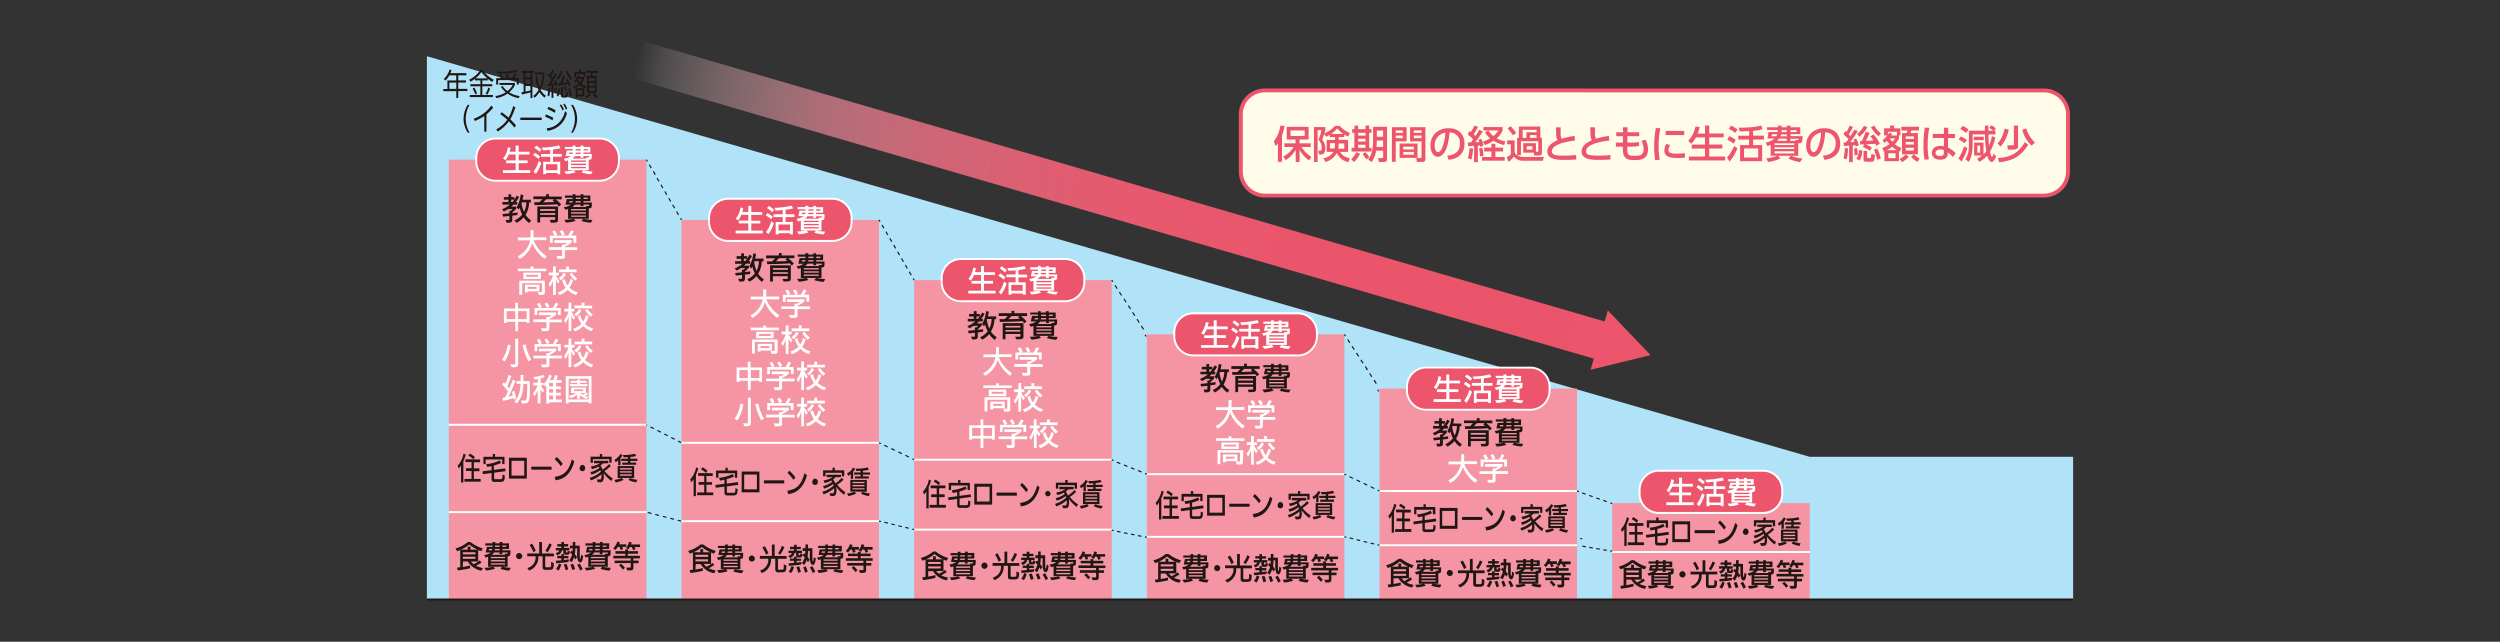 <svg xmlns="http://www.w3.org/2000/svg" xmlns:xlink="http://www.w3.org/1999/xlink" width="896" height="230"><rect width="100%" height="100%" fill="#333333" stroke="none"/><defs><linearGradient id="a" x1="224.56" y1="750.86" x2="596.52" y2="811.96" gradientTransform="rotate(73.7 874.587 425.935)" gradientUnits="userSpaceOnUse"><stop offset="0" stop-color="#fff" stop-opacity="0"/><stop offset=".03" stop-color="#fce2e6" stop-opacity=".15"/><stop offset=".08" stop-color="#f9c3cb" stop-opacity=".33"/><stop offset=".13" stop-color="#f6a6b3" stop-opacity=".49"/><stop offset=".18" stop-color="#f48f9f" stop-opacity=".63"/><stop offset=".24" stop-color="#f17d8e" stop-opacity=".75"/><stop offset=".31" stop-color="#ef6e81" stop-opacity=".84"/><stop offset=".39" stop-color="#ee6378" stop-opacity=".91"/><stop offset=".48" stop-color="#ed5b71" stop-opacity=".96"/><stop offset=".62" stop-color="#ec566d" stop-opacity=".99"/><stop offset="1" stop-color="#ec556c"/></linearGradient><linearGradient id="b" x1="220.78" y1="772.1" x2="592.75" y2="833.2" gradientTransform="translate(.03 -708.07)" xlink:href="#a"/></defs><rect x="444.71" y="32.41" width="296.46" height="37.69" rx="8.58" fill="#fffcea"/><path d="M732.59 70.78H453.3a9.3 9.3 0 01-9.3-9.28V41a9.3 9.3 0 019.28-9.28h279.31a9.29 9.29 0 019.28 9.28v20.5a9.29 9.29 0 01-9.28 9.28zM453.3 33.1a7.9 7.9 0 00-7.89 7.9v20.5a7.91 7.91 0 007.89 7.9h279.29a7.92 7.92 0 007.88-7.9V41a7.9 7.9 0 00-7.9-7.89z" fill="#ec556c"/><path d="M458 51.38a7.87 7.87 0 01-.82 1l-.63-1.77a11.41 11.41 0 002.34-5.61l1.47.22a20.13 20.13 0 01-.9 3.43V58H458zm1.9 4.73a9.28 9.28 0 003.72-3.42h-3.3v-1.32h4V50h-3.16v-4.53H469V50h-3.24v1.36h4v1.32h-3.3a10.08 10.08 0 003.54 3.54l-.84 1.27a11 11 0 01-3.38-3.8v4.37h-1.4v-4.39a10.55 10.55 0 01-3.58 3.72zm2.64-9.36v2h5.06v-2zM476.56 48.31a7.86 7.86 0 01-1.27.7l-.7-1a15.56 15.56 0 01-.76 2 4.87 4.87 0 011.17 3.14c0 2.24-1.15 2.24-1.66 2.24h-.63l-.24-1.39h.63c.33 0 .63-.07.63-.86a4.66 4.66 0 00-1.2-3.11 17.44 17.44 0 001.12-3.36h-1.41v11.39h-1.32V45.53H475v1.18c-.1.34-.12.5-.32 1.1a11.23 11.23 0 003.8-2.7h1.61a11.14 11.14 0 003.75 2.6l-.7 1.27c-.4-.21-.64-.34-1.34-.78v.93h-2v1h3.35v4.3h-2.86c.63 1.08 1.4 1.8 3.52 2.3l-.58 1.39a5.73 5.73 0 01-4.11-3.34 6.41 6.41 0 01-4.12 3.27l-.63-1.36a5.33 5.33 0 003.56-2.26h-2.45v-4.29h3v-1h-1.9zm1.9 3h-1.77v1.9h1.63a6.43 6.43 0 00.14-1.45zm2.92-3.31a11.73 11.73 0 01-2.13-2 10 10 0 01-2.13 2zm-1.61 4a5.78 5.78 0 01-.14 1.31h2.16v-1.9h-2zM487.45 55.08a9.35 9.35 0 01-2.2 3l-1-1.07a9.31 9.31 0 001.9-2.47zm-2-10.06h1.31v1.26h2.64V45h1.31v1.26h.82v1.31h-.82V53h.82v1.3h-7.13V53h1v-5.41h-.79v-1.32h.79zm1.31 2.57v1h2.64v-1zm0 2.14v1h2.64v-1zm0 2.14V53h2.64v-1.13zm2.54 2.66a7.41 7.41 0 011.43 1.77l-1 .88a14.08 14.08 0 00-1.37-1.9zm6.4-.53h-2.49a9.25 9.25 0 01-1.66 4.11l-1.2-1c1-1.38 1.76-2.7 1.76-7.16v-4.5h5v11.49c0 1.12-.74 1.12-1.17 1.12h-1.78l-.22-1.41h1.36c.32 0 .44-.11.44-.41zm-2.25-3.62l-.09 2.29h2.34v-2.34zm0-3.58V49h2.25v-2.25zM498.86 45.59h5.27v5.06h-3.9V58h-1.37zm1.37 1.14v.91h2.53v-.91zm0 1.85v.92h2.53v-.92zm7.82 2.86v5.14h-6.43v-5.14zm-5.13 1.12v1h3.8v-1zm0 1.9v1h3.8v-1zm6.55-3.8h-4.1V45.6h5.49v11.12c0 .39 0 1.31-.94 1.31h-2.12l-.22-1.39h1.57c.17 0 .32 0 .32-.33zm-2.76-3.92v.91h2.76v-.92zm0 1.85v.92h2.76v-.93zM518.69 55.8c1.46-.14 4.55-.64 4.55-4.36a3.66 3.66 0 00-3.74-4c-.43 6.17-2.27 8.74-4.19 8.74-1.61 0-2.63-1.85-2.63-4 0-3.89 2.89-6.22 6.45-6.22 4.31 0 5.75 2.88 5.75 5.49 0 5.24-4.7 5.7-5.69 5.81zm-4.51-3.54c0 .8.29 2.27 1.19 2.27.52 0 .92-.47 1.26-1.08a14.79 14.79 0 001.37-5.92 4.56 4.56 0 00-3.82 4.73zM526.08 51.05h1.08c.28-.33.58-.76.81-1.06a8.86 8.86 0 00-1.97-1.78l.72-1.27c.22.17.29.22.44.35a15.22 15.22 0 001.3-2.29l1.27.47a21 21 0 01-1.57 2.67c.4.38.53.54.63.63.54-.82.82-1.26 1.4-2.26l1.23.6c-.69 1.14-2.16 3.23-2.66 3.85h1.39c-.14-.5-.17-.57-.25-.82l1.05-.39a14.61 14.61 0 01.72 2.48l-1.18.38a2.08 2.08 0 00-.07-.5l-.76.1v5.93h-1.35v-5.89l-2.13.15zm1.85 2.22a18.81 18.81 0 01-.55 3.88l-1.3-.41a15.79 15.79 0 00.59-3.68zm3.3-.35a12.75 12.75 0 01.44 2.95l-1.22.19a15.22 15.22 0 00-.36-2.85zm7.47 0v1.36h-2.76v2h3.33v1.3h-8.11v-1.3h3.37v-2h-2.59v-1.36h2.59v-1.37h1.41v1.37zm-5.24-6.1a8.43 8.43 0 001.78 1.94 7.69 7.69 0 001.77-2h-5.34v-1.23h6.86v1.27a7.52 7.52 0 01-2.11 2.76 8 8 0 003.12 1.08l-.48 1.36a13.67 13.67 0 01-3.8-1.54 12 12 0 01-3.12 1.54l-.69-1.26a10.56 10.56 0 002.55-1.13 10.42 10.42 0 01-1.77-2.2zM550.48 54.39h.52c.25 0 .32 0 .32-.26v-3.52h-6.22v5h-1.36a4 4 0 002.14.63h7.41l-.29 1.37h-7.12a4 4 0 01-3.28-1.49 11.47 11.47 0 01-1.9 1.88l-.7-1.64a7.23 7.23 0 001.48-1v-3.63h-1.32v-1.4h2.69v4a1.7 1.7 0 00.88 1.27v-6.2h.63v-4.06h7.7v4.06h.57v5.19c0 .43 0 1.12-1.17 1.12h-1.63l-.16-1h-3.74v-3.39h4.54zm-9.16-9.18a14.21 14.21 0 012.08 2.43l-1.15.89a24.07 24.07 0 00-1.9-2.49zm4.38 1.31v2.88h1.36v-2h3.63v-.87zm1.49 5.88v1.22h2V52.4zm1.19-4v1h2.31v-1zM564.48 50.38c-.58.06-8.3.84-8.3 3.8 0 1.45 1.57 1.6 4.22 1.6a42.43 42.43 0 004.51-.22v1.6c-.83.06-2 .14-4 .14-2.38 0-6.36 0-6.36-3.06 0-2.33 2.71-3.54 3.67-4-.5-.87-.51-1.76-.55-4.61h1.67v1.52a5.71 5.71 0 00.33 2.57 31 31 0 014.65-1zM576.76 50.38c-.59.06-8.32.84-8.32 3.8 0 1.45 1.59 1.6 4.24 1.6a39.88 39.88 0 004.5-.22v1.6c-.84.06-2 .14-4 .14-2.38 0-6.33 0-6.33-3.06 0-2.33 2.72-3.54 3.67-4-.5-.87-.52-1.76-.55-4.61h1.67v1.52a5.71 5.71 0 00.33 2.57 31 31 0 014.65-1zM587.5 47.4v1.42h-4.24v2.29h1.62a10.49 10.49 0 002.5-.23l.08 1.4a10.66 10.66 0 01-2.58.26h-1.65c0 2.84 0 3.31 2.63 3.31 1.52 0 3.21-.08 3.21-2.41a7.13 7.13 0 00-.76-3l1.4-.37a7.14 7.14 0 01.94 3.5c0 3.8-3.08 3.8-4.82 3.8-1.9 0-3.09-.23-3.8-1.56a6.94 6.94 0 01-.36-3.24h-2.53v-1.46h2.53v-2.29h-2.4V47.4h2.43v-1.78h1.6v1.77zM595.09 46a28 28 0 00-.63 6.33 23.19 23.19 0 00.41 4.92l-1.66.13a29.61 29.61 0 01-.34-4.79 35.48 35.48 0 01.58-6.74zm3.54 6a3.33 3.33 0 00-.67 1.79c0 1.16 1.37 1.26 2.71 1.26a28.57 28.57 0 003.2-.16v1.61c-.75.05-1.58.12-2.57.12-2.27 0-4.79-.22-4.79-2.67a4.56 4.56 0 01.73-2.38zm5-5.06v1.46h-6.66v-1.51zM607.8 49.25a8.05 8.05 0 01-1.66 2.26l-1.09-1.06a9.9 9.9 0 002.61-5.15l1.49.28a14.5 14.5 0 01-.7 2.3h2.64V45h1.5v2.83h5.19v1.4h-5.19v2.58h4.69v1.42h-4.69v2.86h5.7v1.43h-13v-1.41h5.78v-2.86h-4.74v-1.42h4.74v-2.58zM619 56.46a17.38 17.38 0 002.54-4.16l1.14.89a17.67 17.67 0 01-2.81 4.75zm2.27-5a10.84 10.84 0 00-2.22-1.38l.71-1.27a7.75 7.75 0 012.34 1.4zm.63-3.84a13.69 13.69 0 00-2.31-1.43l.8-1.16a11.35 11.35 0 012.36 1.37zm6.4 1h3.9V50h-3.87v2h3.23v5.78h-7.92V52h3.23v-2H623v-1.35h3.92V47c-.39 0-1.68.07-3.47.09l-.23-1.33c5 0 6.89-.45 8-.78l.5 1.31a22.16 22.16 0 01-3.44.63zm1.83 4.58h-5.07v3.27h5.07zM644.51 55.84H642a11.52 11.52 0 004 .94l-.83 1.33a14.14 14.14 0 01-4.17-1.27l.79-1h-4.52l.83.94a13 13 0 01-4.4 1.27l-.7-1.29a12.27 12.27 0 003.86-.94h-2.26V51.9a11.42 11.42 0 01-1.15.45l-.63-1.23a7.78 7.78 0 003.18-1.46h-2.57a15.51 15.51 0 00.36-2.35h3.38v-.7h-3.88v-1h3.9v-.59h1.31v.59h1.9v-.59h1.35v.59h3.48v2.47h-3.48v.71h4.3c-.06 2.15-.31 2.53-1 2.53h-.57zm-7.86-7a3.44 3.44 0 00.3-.71h-1.9a3.38 3.38 0 01-.1.71zm6.42 2.53H636V52h7.07zm0 1.4H636v.64h7.07zm0 1.45H636V55h7.07zm-2.69-3.73v-.81h-2.78a4.28 4.28 0 01-.69.78zm0-2.33h-2c-.07.24-.16.47-.25.71h2.3zm-1.9-1.27v.44h1.9v-.69h-1.9zm3.25.44h2.13v-.69h-2.15zm1.74 3.17l-.05-.34h1c.1 0 .17 0 .16-.44h-2.9v.78zM653.34 55.8c1.46-.14 4.56-.64 4.56-4.36a3.66 3.66 0 00-3.74-4c-.43 6.17-2.28 8.74-4.19 8.74-1.61 0-2.64-1.85-2.64-4 0-3.89 2.89-6.22 6.45-6.22 4.32 0 5.75 2.88 5.75 5.49 0 5.24-4.69 5.7-5.69 5.81zm-4.51-3.54c0 .8.29 2.27 1.19 2.27.53 0 .92-.47 1.27-1.08a14.78 14.78 0 001.37-5.92 4.56 4.56 0 00-3.83 4.73zM662.48 49.85a17.1 17.1 0 00-1.8-1.71l.64-1.15.42.33a11.8 11.8 0 001.12-2.25l1.27.4a20.16 20.16 0 01-1.53 2.72c.35.38.48.5.56.6a21.6 21.6 0 001.44-2.34l1.21.55a43.54 43.54 0 01-2.66 3.94l1.45-.06a6.38 6.38 0 00-.33-.82l1-.39a12.29 12.29 0 01.93 2.4l-1.1.45c-.07-.26-.1-.33-.14-.47-.26 0-.74.06-.92.06v6h-1.32V52.2l-1.9.12-.07-1.27h.84c.28-.32.67-.87.89-1.2zm-.16 3.36a16.2 16.2 0 01-.47 3.87l-1.15-.31a15.34 15.34 0 00.46-3.75zm3.25-.12a12.45 12.45 0 01.23 2.44l-1.14.18a20.52 20.52 0 00-.16-2.48zm1.89.86a8.77 8.77 0 01-.9 3.58l-1.27-.64a7 7 0 001.07-3.16zm1.83-8.39a11.85 11.85 0 01-2.84 3.44l-.9-1a8.37 8.37 0 002.45-2.9zm-1.11 6.19h-1.51v-1.21h.64a30 30 0 001.33-3.28l1.41.31a17.45 17.45 0 01-1.35 2.91c.56 0 2.07-.1 2.71-.13a10.24 10.24 0 00-1.06-1.48l1.14-.68a13.28 13.28 0 012.24 3.32l-1.26.74a6.38 6.38 0 00-.37-.74c-1.5.14-1.69.15-3.46.22a9.84 9.84 0 012.26 1.21l-.7 1.1a9.38 9.38 0 00-2.59-1.34zm1 2.35v2.26c0 .28.06.32.28.32h.72c.28 0 .4 0 .49-1.47l1.37.28c-.27 1.94-.36 2.47-1.15 2.47h-2c-.42 0-1-.1-1-.71v-3.16zm4.16-5.24a9.3 9.3 0 01-2.77-3.3l1.22-.56a7.35 7.35 0 002.3 2.71zm-.54 4.37a15 15 0 011.27 3.56l-1.32.48a16.71 16.71 0 00-1.12-3.58zM680.59 49.69a8.7 8.7 0 01-1.47 2 7.52 7.52 0 002.26 1.31l-.38 1.33a2.26 2.26 0 01-.43-.17v3.61h-5.2V54.2a1.12 1.12 0 00-.25.11l-.46-1.3a8.93 8.93 0 002.53-1.35 11.54 11.54 0 01-.92-1.17 7.58 7.58 0 01-.92.76l-.63-1a8.2 8.2 0 001.7-1.73h-1.18V46h2.18v-1h1.41v1h2.25v2.53h-.51zm-.72 4.13a8.63 8.63 0 01-1.71-1.23 9.43 9.43 0 01-1.95 1.23zm0-5.28v-1.3h-3.24v1.11a3.82 3.82 0 00.44-.82l1.06.5-.26.53zm-.52 6.38h-2.59v1.76h2.59zm-2.08-5.31a7.36 7.36 0 001 1.19 5.6 5.6 0 00.91-1.19zm3.51 7.39a7.26 7.26 0 002.22-1.69l1.1.89a10.21 10.21 0 01-2.39 1.9zm7-10.24H685c-.08.28-.11.35-.32.92h2.69v7.61h-5.7v-7.6h1.69a4.19 4.19 0 00.29-.91h-2.19v-1.35h6.33zm-1.81 2.12H683v.91h2.93zm0 2H683v.93h2.93zm0 2.07H683v1h2.93zm-.05 2.3a9.55 9.55 0 002.08 1.61l-.8 1.18a10.73 10.73 0 01-2.2-1.81zM691.47 45.81a29.34 29.34 0 00-.58 6.2 23.32 23.32 0 00.43 5.07l-1.54.19a28.54 28.54 0 01-.41-5.23 37.27 37.27 0 01.5-6.33zm9.18 2.19v1.48h-2.47v3.42a9.66 9.66 0 012.73 2l-1 1.4a8.39 8.39 0 00-1.81-1.66V55c-.06 1.44-.84 2.23-2.73 2.23-2.15 0-3-1.26-3-2.47 0-1.47 1.26-2.48 3.07-2.48a4.9 4.9 0 011.26.17v-3h-4V48h4v-2.23h1.56V48zm-3.95 5.84a2.79 2.79 0 00-1.27-.27c-.83 0-1.73.33-1.73 1.21s.79 1.17 1.61 1.17c1.31 0 1.4-.78 1.38-1.34zM705.12 53.13a20.5 20.5 0 01-2.12 4.81l-1.07-1.19a15.39 15.39 0 002-4.33zm-2.39-4.2a10.37 10.37 0 012.19 1.26l-.87 1.13A11.56 11.56 0 00702 50zm.67-3.8a10.5 10.5 0 012.14 1.27l-.88 1.26a11.21 11.21 0 00-2.11-1.4zm7.5 10.18a7.24 7.24 0 001-1.15 34.55 34.55 0 01-.46-6H707v3.76a18.72 18.72 0 01-.27 2.89 8.1 8.1 0 01-1.12 3.19l-1.23-.9a8.38 8.38 0 001.27-4.82v-5.45h5.74v-1.78h1.27v1.78h1.64a7 7 0 00-1.38-1l.76-.94a8.75 8.75 0 011.64 1.11l-.63.81h.46v1.35h-2.49a29.92 29.92 0 00.24 4 17.91 17.91 0 001-3.34l1.22.4a16.91 16.91 0 01-1.9 5.15c.11.47.41 1.83.68 1.83s.53-.93.63-1.16l.86 1c-.48 1.27-1 2-1.55 2-.9 0-1.38-1.43-1.65-2.23a11.58 11.58 0 01-2.78 2.2l-.8-1.12a9.43 9.43 0 001.71-1.14h-2.8v-4.63h3.38zM707.41 49H711v1.22h-3.62zm1.27 3.17v2.53h1v-2.5zM719.93 46.45a13.11 13.11 0 01-2.93 6.11l-1.08-1.18c.9-.87 1.66-1.94 2.58-5.29zm7 5.38c-2.53 4.05-5.15 5.7-10.43 6.33l-.46-1.51c4.8-.32 7.39-1.9 9.64-5.7zM723.27 45v7.39c0 .92-.69 1.22-1.41 1.22h-2.19l-.3-1.52h2c.18 0 .4 0 .4-.39V45zm4.85 7.2a11.75 11.75 0 01-3.33-5.7l1.42-.48a11.37 11.37 0 003.12 5.06z" fill="#ec556c"/><path fill="#b0e3f8" d="M648.6 163.72L153 20.15v194.7h590v-51.13h-94.4z"/><path fill="#f594a3" d="M160.87 57.21h70.8v157.64h-70.8z"/><path d="M182.12 74.93a15.28 15.28 0 01-1.52.87l-.69-.79a10.67 10.67 0 002.84-1.67h-2.69v-.94h2.16v-.83h-1.66v-.93h1.66v-1h1v1h1.12v.91a11.91 11.91 0 00.84-1.43l.88.48a10 10 0 01-1.22 1.8h.56v.93H184c-.33.34-.49.5-.73.71h1.77v.74l-1.44 1.42v.18l1.94-.23-.1.92-1.84.23v1.43c0 .8-.33 1.07-1.33 1.09h-.71l-.37-1h1.12c.22 0 .25 0 .25-.26V77.4l-2.23.24-.25-.91 2.48-.26v-1l.48.09.71-.63zm1.08-3.36v.83h.47a8.36 8.36 0 00.63-.84zm7.06 0v1h-.63a8.89 8.89 0 01-1.27 4.43 6.81 6.81 0 002 2l-.69.93a7.69 7.69 0 01-2-2.08 8 8 0 01-2.53 2l-.75-.85a7.16 7.16 0 002.76-2.11 10.69 10.69 0 01-.88-2.47c-.12.23-.19.34-.41.72l-.69-.85a11.4 11.4 0 001.44-4.61l1 .22c-.18.88-.23 1.19-.36 1.69zm-3.33 1.26a9.52 9.52 0 00.89 3.1 7.92 7.92 0 00.82-3.41H187zM199.12 71.41a12 12 0 012 1.9l-.78.7c-.35-.42-.41-.51-.68-.79-2.06.14-3.26.19-8.08.28l-.15-1h1.9l1.07-1.12h-3.24v-1h4.58v-.78h1v.86h4.58v1zm-2.06 7.4h1.09c.68 0 .82 0 .82-.28v-.71h-5.39v1.9h-1V74H200v4.8c0 .81-.45 1-1.89 1h-.74zm-3.48-3.88v.64H199v-.64zm0 1.49V77H199v-.64zm2.18-5l-1.08 1.1c2-.06 2.2-.06 4-.13l-.63-.56.55-.41zM208.08 70.08v-.48h1v.48h2.49v2h-2.46v.5h3v1c0 .83-.24 1.08-1.09 1.1v3.72h-7.43v-3.5c-.26.09-.46.15-1 .29l-.53-.94a4.88 4.88 0 002.53-.9h-1.9l.45-2h2.1v-.48h-2.77v-.78h2.76v-.49h1v.48zm-1.77 9.08a14.32 14.32 0 01-3.43.64l-.64-1a20.09 20.09 0 003.37-.37zm-2.24-7.08l-.11.5h1.23a4 4 0 00.09-.5zm.63 3.34h5.3v-.49h-5.35zm0 1.15h5.3v-.49h-5.35zm0 1.14h5.3v-.47h-5.35zm1.3-4.36a2.89 2.89 0 01-.83.84h5l-.2-.37h.96c.15 0 .19 0 .19-.19v-.32h-2v.58h-1.06v-.58zm2.11-.77v-.5h-1.77a2.89 2.89 0 01-.08.5zm0-1.27v-.48h-1.73v.48zm.94 7.11a19.32 19.32 0 003.29.4l-.54 1a14 14 0 01-3.4-.64zm.09-7.11h1.5v-.48h-1.47z" fill="#201715"/><path d="M195.17 92.79a13.37 13.37 0 01-4.43-5.66 9.37 9.37 0 01-4.43 5.66l-.8-.9a8.23 8.23 0 004.49-5.75h-4.39v-1h4.47a12.28 12.28 0 00.08-1.31v-1.3h1.06v1.27q0 .63-.06 1.26h4.66v1h-4.54l.1.23v.1a12.25 12.25 0 004.56 5.43zM202 87.77a5.89 5.89 0 001.31-.7h-4.62v-1h6.2v.81a10.33 10.33 0 01-2.48 1.52v.22h4.47v1h-4.43v2.15c0 .77-.28 1-1.37 1h-1.25l-.35-1.09.8.07h.72c.37 0 .43 0 .43-.18v-2h-4.71v-1h4.69v-1zm1.62-3.31a10.44 10.44 0 001-1.9l1 .34a14.22 14.22 0 01-.85 1.53h1.77V87h-1v-1.63h-7.44V87h-1v-2.57h1.64a9.67 9.67 0 00-.84-1.43l.89-.41a6.16 6.16 0 01.9 1.5l-.75.35h2.53a9 9 0 00-.84-1.52l.9-.41a6.67 6.67 0 01.89 1.5l-.9.43zM185.61 96.26h4.57v-.76h1v.76h4.61v.93h-10.18zm9.68 8.43c0 .78-.29 1-1.17 1h-1l-.34-1h1.02c.37 0 .44-.06.44-.31v-2.89h-7.08v4.16h-1.05v-5.06h9.16zm-7.71-7h6.28v2.33h-6.28zm1.55 7.12h-1v-2.79h5.17v2.39h-4.17zm-.52-6.33v.7h4.21v-.7zm3.69 4.33h-3.17v.72h3.17zM199.26 98.72a7.73 7.73 0 001.33 2.06l-.59.88a7.29 7.29 0 01-.79-1.61v5.66h-1v-5.16a9.47 9.47 0 01-1.06 2.28l-.58-1a7.85 7.85 0 001.58-3.16h-1.45v-1h1.51v-2.2h1v2.25h1.1v1zm3.17 1.27a6.06 6.06 0 001 2.33 6.33 6.33 0 001-2.33l.94.39a7.75 7.75 0 01-1.27 2.73 7.17 7.17 0 003 1.69l-.64.93a7.25 7.25 0 01-3-1.82 7.18 7.18 0 01-3 1.85l-.63-.92a7.43 7.43 0 002.93-1.72 7.36 7.36 0 01-1.26-2.74zm.44-1.74a8.63 8.63 0 01-1.83 2.21l-.77-.78a4.71 4.71 0 001.72-1.9zm-2.53-.7v-1h2.57V95.5h1v1.08h2.78v1zm4.68.26a6.58 6.58 0 001.9 2l-.78.78a9 9 0 01-2-2.37zM184.65 108.49h1v2.07h4.11v5.17h-1v-.4h-3.08v3.37h-1v-3.37h-3.08v.4h-1v-5.17h4.11zm-3.06 5.88h3.06v-2.85h-3.08zm7.18-2.85h-3.1v2.85h3.08zM196.47 113.67a5.89 5.89 0 001.31-.7h-4.62v-1h6.21v.79a10.88 10.88 0 01-2.47 1.54v.22h4.47v1h-4.47v2.15c0 .76-.29 1-1.38 1h-1.26l-.35-1.09.8.06h.69c.23 0 .43 0 .43-.18v-2h-4.67v-1h4.7v-1zm1.63-3.29a11.34 11.34 0 001-1.89l1 .34a15.82 15.82 0 01-.88 1.55H201v2.54h-1v-1.6h-7.43v1.6h-1v-2.54h1.65a12 12 0 00-.81-1.44l.9-.41a6.32 6.32 0 01.89 1.5l-.75.35h2.53a9 9 0 00-.84-1.52l.9-.41a6.28 6.28 0 01.88 1.5l-.9.43zM204.81 111.65a8 8 0 001.32 2.06l-.57.88a7.44 7.44 0 01-.79-1.6v5.66h-1v-5.16a9.58 9.58 0 01-1.06 2.27l-.58-.94a8 8 0 001.58-3.17h-1.45v-1h1.51v-2.2h1v2.25h1.1v.91zm3.17 1.27a6.06 6.06 0 001 2.33 6.26 6.26 0 001-2.3l.95.38a7.59 7.59 0 01-1.27 2.73 7 7 0 003 1.69l-.63.93a7.27 7.27 0 01-3-1.81 7.15 7.15 0 01-3 1.85l-.64-.92a7.32 7.32 0 003-1.72 7.31 7.31 0 01-1.27-2.74zm.44-1.74a8.63 8.63 0 01-1.83 2.21l-.77-.78a5 5 0 001.72-1.9zm-2.53-.71v-1h2.57v-1h1v1.08h2.78v1zm4.68.26a6.61 6.61 0 001.9 2l-.78.78a9.4 9.4 0 01-2-2.37zM183 123.77a13.9 13.9 0 01-2.12 5.77l-1-.63a12.18 12.18 0 002.12-5.41zm2.71 6.63c0 .91-.46 1.24-1.69 1.21h-.64l-.45-1.08.64.06h.27c.75 0 .82 0 .82-.4v-8.8h1.06zm2.66-7a16.49 16.49 0 002.05 5.46l-1 .63a20.57 20.57 0 01-2.11-5.78zM196.47 126.62a5.51 5.51 0 001.31-.7h-4.62v-1h6.21v.79a10.5 10.5 0 01-2.47 1.53v.21h4.47v1h-4.47v2.2c0 .77-.29 1-1.38 1h-1.26l-.35-1.08.8.06h.7c.23 0 .44 0 .44-.17v-2h-4.69v-1h4.7v-1zm1.63-3.31a11.43 11.43 0 001-1.9l1 .34a13.28 13.28 0 01-.88 1.56H201v2.53h-1v-1.6h-7.43v1.6h-1v-2.53h1.65a10.2 10.2 0 00-.81-1.44l.9-.41a6.67 6.67 0 01.89 1.5l-.75.35h2.53a9.78 9.78 0 00-.84-1.52l.9-.41a6.28 6.28 0 01.88 1.5l-.9.43zM204.81 124.62a7.9 7.9 0 001.32 2l-.59.9a8.24 8.24 0 01-.78-1.61v5.65h-1v-5.16a9.47 9.47 0 01-1.06 2.28l-.58-1a7.85 7.85 0 001.58-3.16h-1.45v-.92h1.51v-2.25h1v2.25h1.1v1zm3.17 1.27a6.06 6.06 0 001 2.33 6.19 6.19 0 001-2.32l.95.39a7.75 7.75 0 01-1.27 2.73 7.25 7.25 0 003 1.69l-.63.93a7.37 7.37 0 01-3-1.83 7.07 7.07 0 01-3 1.86l-.64-.92a7.21 7.21 0 002.95-1.72 7.38 7.38 0 01-1.27-2.74zm.44-1.74a8.59 8.59 0 01-1.83 2.2l-.77-.77a4.77 4.77 0 001.72-1.9zm-2.53-.71v-1h2.57v-1.09h1v1.09h2.78v1zm4.68.26a6.61 6.61 0 001.9 2l-.78.78a9.8 9.8 0 01-2-2.37zM184.74 136.45a61.34 61.34 0 01-2.48 5.7 11.48 11.48 0 001.52-.44 11.67 11.67 0 00-.4-1.27l.92-.35a18.5 18.5 0 01.75 2.74l-.94.44q0-.32-.12-.63a22.94 22.94 0 01-3.66 1l-.31-1 1-.19c.52-1.06.6-1.21 1-2.19a15.51 15.51 0 00-2.09-2.48l.63-.77c.26.25.31.3.52.53a17 17 0 001.19-3.16l1 .4a27.21 27.21 0 01-1.45 3.59c.34.42.38.49.69.87.63-1.44.81-1.89 1.26-3.16zm5.16.14v2.92c0 4.38-.3 5.06-2 5.06h-.81l-.38-1.06.64.05h.5c.38 0 .54-.06.67-.24a2.2 2.2 0 00.31-1.14c0-.53.11-1.82.11-2.73v-1.89h-1.33c-.13 3.21-.76 5.11-2.38 7l-.91-.63c1.36-1.17 2.14-3.41 2.24-6.38h-1.47v-.95h1.49v-2.23h1v2.23zM192.76 135.85l-1.14.16-.45-.89a12.12 12.12 0 003.48-.77l.57.82a13 13 0 01-1.46.46v1.58h1.05v.95h-1a7.56 7.56 0 001.26 1.71l-.57.83a7.19 7.19 0 01-.79-1.26v5.13h-1v-4.69a10.87 10.87 0 01-1.14 2.16l-.58-1a7.78 7.78 0 001.64-2.89h-1.52v-1h1.6zm2.6 2.7l-.53-.94a7.81 7.81 0 002-3.31l.94.36a8.41 8.41 0 01-.71 1.56h1.27a8.44 8.44 0 00.54-1.82l1 .26a10.68 10.68 0 01-.45 1.56h1.9v1h-2v1.27H201v1h-1.75v1.26H201v1h-1.75v1.44h2.1v1h-4.55v.45h-1v-6.4zm2.87-1.34h-1.43v1.26h1.43zm0 3.55v-1.27h-1.43v1.27zm0 1h-1.43v1.44h1.43zM203.77 144.57h-1v-9.77H212v9.77h-1v-.44h-7.18zm0-1.41H211v-7.4h-7.18zm6.48-2.5l.52.64a11.22 11.22 0 01-1.16.55 6.92 6.92 0 001.21.31l-.46.86a6.15 6.15 0 01-2.53-1.38v1.26h-1v-1.42a7.71 7.71 0 01-2.36 1.27l-.59-.88a8.9 8.9 0 002.54-1h-1.71v-2H210v2zm-3.38-4.6h1v.41h2.38v.74h-2.38v.46h2.67v.74h-6.33v-.74h2.68v-.46h-2.4v-.74h2.38zm-1.11 4.13H209v-.63h-3.21zm2.23.72a4.25 4.25 0 00.79.54 5.7 5.7 0 001.11-.54z" fill="#fff"/><path d="M165.23 166.8a12.64 12.64 0 01-.8 1.12l-.41-1a8.68 8.68 0 002.1-4.32l.81.35a18.12 18.12 0 01-.86 2.37v7.6h-.83zm6.84-2.12v1h-2.24v2.2h2v1h-2v2.76h2.45v1h-5.83v-1H169v-2.84h-2v-1h2v-2.2h-2.19v-1zm-2.38-.08a7.27 7.27 0 00-1.79-1.27l.45-.76a7 7 0 011.81 1.2zM177.06 168.4l4-.53.12 1-4.09.55v1.94c0 .38 0 .39.63.39H179c1 0 1-.06 1.08-.91v-.78l.81.36v.78c-.08 1.2-.45 1.53-1.67 1.52h-1.77c-1 0-1.27-.22-1.27-1.19v-2l-3.13.4-.11-1 3.24-.42v-1.45l-1.57.29-.36-1a14 14 0 004.9-1.34l.45.89a13.65 13.65 0 01-2.62.94zm-3-2.09h-.8v-2.59h3.36v-1h.82v1h3.37v2.59H180v-1.63h-5.92zM188.8 171.53h-6.38v-7.47h6.38zm-.91-1.08v-5.31h-4.55v5.31zM197.68 168.33h-7.27v-1.08h7.27zM205.8 165.36a10.1 10.1 0 01-2.42 4.75 6.76 6.76 0 01-4.28 2l-.3-1.21c3.47-.53 5-2.12 6.15-6.27zm-4.8 1.73a14.44 14.44 0 00-2.15-2.47l.64-.86a14 14 0 012.16 2.45zM209.72 167.81a1 1 0 11-1.85-.46 1 1 0 01.93-.73 1.1 1.1 0 01.92 1.19zM216.12 166.09a11.25 11.25 0 01-.92.76 7.15 7.15 0 01.76 1.45 10.26 10.26 0 002.35-2l.6.7a13.39 13.39 0 01-2.24 1.8 11.27 11.27 0 002.93 2.66l-.52.92a12.72 12.72 0 01-2.78-2.89 7.81 7.81 0 01.09 1.18 3.15 3.15 0 01-.36 1.81 1.42 1.42 0 01-1.06.36h-.75l-.34-1h1c.3 0 .38 0 .46-.09a2.44 2.44 0 00.22-1.22V170a11.94 11.94 0 01-3.79 2.17l-.42-.92a9.8 9.8 0 004-2.2 3.5 3.5 0 00-.17-.55l-.13.07a9.87 9.87 0 01-3.08 1.53l-.39-.9a8.13 8.13 0 003.24-1.49c-.08-.15-.16-.3-.28-.49a8.41 8.41 0 01-2.37.9l-.43-.93a8.05 8.05 0 003.31-1.16h-2.17v-.88H218v.88zm-3.61-1.54v1.27h-.85v-2.16H215v-.95h.82v.95h3.38v2.16h-.83v-1.27zM221.56 165c-.43.34-.45.36-.89.67l-.46-.88a5.2 5.2 0 002.17-2.14l.72.47a5.17 5.17 0 01-.71 1.08v2.53h-.83zm1.9 7a9.55 9.55 0 01-2.8.9l-.44-.92a10.52 10.52 0 002.65-.67zm-2.09-.72v-4.24h5.91v4.24zm.82-3h4.24v-.49h-4.26zm0 1.1h4.24v-.48h-4.26zm0 1.12h4.24v-.5h-4.26zm2.88-6.66c-.57.05-.78.05-1.53.06l-.31-.83a17.36 17.36 0 004.37-.45l.4.81a11.51 11.51 0 01-2.1.35v.63h2.53v.78h-2.53v.6h2.1v.78h-5v-.78h2v-.6h-2.33v-.78H225zm.73 7.49a10.06 10.06 0 002.65.64l-.44.92a9.9 9.9 0 01-2.8-.87zM165.88 203.2c.83-.13 1.51-.26 2.6-.53v1a39.07 39.07 0 01-4.43.77l-.26-1 1.16-.14v-6.19c-.34.15-.51.23-1.08.45l-.63-1a11.36 11.36 0 004.43-2.3h.93a13.67 13.67 0 004.43 2.3l-.58 1c-.57-.21-.79-.3-1.09-.43v4.1h-2.58a4.79 4.79 0 001 1l.36-.2a11.72 11.72 0 001.83-1.19l.6.77a17.07 17.07 0 01-2 1.16 9.15 9.15 0 002.5.81l-.49.95a7.12 7.12 0 01-4.92-3.3h-1.73zm1.74-6.2v-1.08h1V197h2.54a14.19 14.19 0 01-3-1.86 11.71 11.71 0 01-3 1.86zm-1.74.94v.73h4.51v-.73zm4.51 2.34v-.74h-4.51v.74zM179.09 194.73v-.48h1v.48h2.34v2h-2.34v.5h2.84v1.05c0 .83-.23 1.07-1 1.1v3.73h-7v-3.57c-.25.1-.44.16-.91.3l-.5-.94a4.33 4.33 0 002.39-.9h-1.83l.43-2h2v-.49h-2.58v-.77h2.59v-.48h1v.48zm-1.66 9.09a13.68 13.68 0 01-3.23.63l-.57-.95a17.82 17.82 0 003.17-.38zm-2.13-7.09l-.11.5h1.16a2.92 2.92 0 00.09-.5zm.58 3.33H181v-.47h-5.07zm0 1.16H181v-.49h-5.07zm0 1.14H181v-.47h-5.07zm1.18-4.36a3.17 3.17 0 01-.78.85H181l-.15-.38H181.75c.14 0 .18 0 .18-.2V198H180v.59h-.95V198zm2-.77v-.5h-1.68a3.05 3.05 0 01-.08.5zm0-1.24v-.49h-1.65v.5zm.9 7.12a18.8 18.8 0 003.09.4l-.52 1a12.67 12.67 0 01-3.16-.64zm.08-7.12h1.35v-.49h-1.35zM187.18 199.38a1.08 1.08 0 01-1.18 1 1.09 1.09 0 01.1-2.18 1.14 1.14 0 011.08 1.18zM198.54 198.38v1h-3.13V203c0 .24.12.31.52.31h.75c.79 0 .84-.07.84-1v-.92l.94.38v.71c-.07 1.42-.37 1.74-1.67 1.76h-1.09c-.95 0-1.21-.24-1.23-1.12v-3.76h-1.54a5 5 0 01-3.31 5.13l-.6-.91a3.93 3.93 0 002.93-4.22h-3v-1h4.3v-4.11h1v4.11zm-7.38-.48a14.5 14.5 0 00-1.32-2.57l.85-.5a17.37 17.37 0 011.32 2.53zm4.32-.55a9.12 9.12 0 001.35-2.61l.91.44a12.43 12.43 0 01-1.5 2.75zM201.41 197.24a2.46 2.46 0 01-1.7 1.8l-.56-.77c.82-.32 1.11-.54 1.3-1h-1.24v-.86h2v-.53h-1.47V195h1.47v-.74h.94v.74h1.47v.85h-1.47v.54h1.9v.86h-1.22v.55c0 .16 0 .21.14.22h.24c.12 0 .17-.1.2-.36v-.31l.84.31-.08.45c-.12.54-.36.72-1 .71h-.44a1.09 1.09 0 01-.64-.16v.6h1.61v.82h-1.6v.63l1.76-.22-.1.91c-1.27.2-1.74.25-4.43.47l-.13-.92 2-.13v-.75h-1.49v-.82h1.47v-.64h.92c-.13-.12-.17-.27-.18-.63v-.74zm-.24 5.06a6.36 6.36 0 01-1 2.2l-.88-.58a5.3 5.3 0 001-1.95zm1.83-.24a10.54 10.54 0 01.64 2l-.95.32a10 10 0 00-.64-2zm1.27-5.49v-1h1v-1.34h.93v1.34h1.58v2.92c0 1.27.05 1.8.18 1.8s.2-.36.27-1l.07-.51.71.48-.1.63a3.43 3.43 0 01-.4 1.33.7.7 0 01-.52.36 1 1 0 01-.82-.64 6.61 6.61 0 01-.33-2.5v-1.9h-.64a12.55 12.55 0 01-.18 2.12 11.73 11.73 0 01.81 1l-.63.87c-.26-.48-.36-.63-.46-.82a6.39 6.39 0 01-.9 1.81l-.8-.71a6.16 6.16 0 001-2.08 10.33 10.33 0 00-.74-.74l.57-.71.36.38c0-.55 0-.63.07-1.2zm1.12 5.47a14.91 14.91 0 01.72 1.86l-1 .41a9.45 9.45 0 00-.69-1.93zm2.34-.07a14.69 14.69 0 011.08 2l-.91.5a8.81 8.81 0 00-1.05-2zM215 194.73v-.48h1v.48h2.34v2H216v.5h2.84v1.05c0 .83-.23 1.07-1 1.1v3.73h-7v-3.57a7.45 7.45 0 01-.91.3l-.5-.94a4.33 4.33 0 002.39-.9H210l.42-2h2v-.49h-2.6v-.77h2.59v-.48h1v.48zm-1.66 9.09a13.59 13.59 0 01-3.23.63l-.57-.95a17.71 17.71 0 003.16-.38zm-2.13-7.09l-.1.5h1.16a2.89 2.89 0 00.08-.5zm.59 3.33h5v-.47h-5zm0 1.16h5v-.49h-5zm0 1.14h5v-.47h-5zm1.16-4.36a3 3 0 01-.77.85h4.73l-.15-.38H217.67c.14 0 .18 0 .18-.2V198h-1.9v.59h-1V198zm2-.77v-.5h-1.66a3 3 0 01-.07.5zm0-1.24v-.49h-1.65v.5zm.9 7.12a18.94 18.94 0 003.09.4l-.51 1a12.45 12.45 0 01-3.2-.64zM216 196h1.36v-.49H216zM221.37 196.12a8 8 0 01-.82 1l-.8-.63a5.11 5.11 0 001.51-2.4l.93.29c-.16.37-.19.49-.28.7h2.54v.92H223c.17.36.19.41.34.77l-.91.36a8.39 8.39 0 00-.4-1.13h-.63zm-1.08 5.7v-.91h5.79v-.78h-6.29v-.93h4.31v-.75h-3.53v-.93h3.53v-.63h1v.63h3.57v.93H225v.75h4.33v.92H227v.79h1.86v.93H227v1.6c0 .76-.32 1-1.26 1h-.95l-.35-1h1.19c.32 0 .42-.05.42-.23v-1.41zm2.27.18a14.49 14.49 0 011.42 1.51l-.71.67a12.11 12.11 0 00-1.39-1.56zm3.16-5.94a5 5 0 01-.53.82l-.84-.57a5.09 5.09 0 001.13-2.17l.93.29c-.13.38-.17.49-.26.71h3.24v.92h-1.95c.16.34.2.39.35.77l-.91.35a5.7 5.7 0 00-.45-1.12z" fill="#201715"/><path fill="#fff" d="M160.87 183.19h70.8v.7h-70.8zM160.87 151.88h70.8v.7h-70.8z"/><path fill="#201715" d="M243.723 78.324l.363-.211.353.605-.363.211zM243 77.11l-.71-1.2.36-.21.71 1.2zm-1.4-2.4l-.71-1.2.36-.21.71 1.2zm-1.4-2.4l-.7-1.2.36-.21.7 1.2zm-1.4-2.4l-.7-1.2.36-.21.7 1.21zm-1.4-2.4l-.7-1.2.36-.21.7 1.21zm-1.4-2.39l-.7-1.21.36-.21.7 1.21zm-1.37-2.4l-.63-1.21.36-.21.69 1.2zm-1.4-2.4l-.69-1.21.36-.2.69 1.19zM231.483 57.326l.363-.211.352.604-.363.212zM244.2 187l-1.35-.34.11-.41 1.34.35zm-2.69-.69l-1.34-.34.1-.41 1.35.35zm-2.68-.69l-1.34-.35.1-.4 1.34.35zm-2.69-.69l-1.34-.35.1-.4 1.34.34zm-2.69-.69l-1.34-.35.1-.41 1.35.35zM244.16 158.89l-1.24-.63.19-.37 1.27.63zm-2.47-1.27l-1.23-.63.19-.37 1.26.64zm-2.47-1.26l-1.23-.64.19-.37 1.23.63zm-2.46-1.27l-1.24-.63.19-.37 1.27.63zm-2.47-1.27l-1.27-.63.19-.37 1.27.63zm-2.47-1.26l-.25-.13.19-.37.25.13z"/><path fill="#f594a3" d="M494.42 139.27h70.8v75.58h-70.8z"/><path d="M515.67 155.19a17.45 17.45 0 01-1.52.86l-.69-.79a11 11 0 002.82-1.66h-2.68v-.93h2.14v-.85h-1.66v-.92h1.66v-1h1v1h1.12v.92c.3-.46.58-.93.84-1.43l.88.48a10.44 10.44 0 01-1.22 1.81h.55v.93h-1.38c-.33.33-.49.49-.73.7h1.78v.74l-1.45 1.39v.16l1.93-.24-.09.92-1.84.24v1.42c0 .8-.34 1.06-1.34 1.08h-.68l-.36-1h1.12c.13 0 .24 0 .24-.27v-1.14l-2.22.24-.25-.92 2.47-.25v-1l.49.09.7-.63zm1.09-3.37v.85h.46c.23-.28.44-.56.64-.85zm7 0v.95h-.63a8.79 8.79 0 01-1.27 4.43 6.65 6.65 0 002.06 2l-.64.94a8 8 0 01-2-2.07 8.27 8.27 0 01-2.53 2l-.75-.86a7.2 7.2 0 002.71-2.14 11 11 0 01-.88-2.47l-.41.72-.69-.86a11.16 11.16 0 001.44-4.6l1 .22c-.18.88-.23 1.19-.36 1.69zm-3.28 1.18a9.56 9.56 0 00.86 3.09 7.83 7.83 0 00.82-3.42h-1.59zM532.67 151.67a11.61 11.61 0 012 1.9l-.78.69c-.35-.42-.42-.5-.68-.78-2.07.14-3.27.19-8.08.28l-.16-1h1.9l1.08-1.12h-3.26v-.94h4.59v-.85h1v.85h4.58v1zm-2.06 7.4h1.09c.67 0 .81-.06.81-.28v-.72h-5.38V160h-1v-5.79h7.44V159c0 .81-.46 1-1.9 1h-.71zm-3.49-3.91v.63h5.37v-.63zm0 1.49v.58h5.37v-.58zm2.19-5l-1.08 1.09c2 0 2.2 0 4-.13l-.63-.55.54-.41zM541.65 150.34v-.48h1v.48h2.49v2h-2.49v.5h3v1c0 .84-.24 1.08-1.08 1.1v3.73h-7.37v-3.56a9.77 9.77 0 01-1 .3l-.53-.94a4.77 4.77 0 002.53-.9h-1.9l.44-2h2.11v-.49h-2.76v-.77h2.76v-.48h1v.48zm-1.77 9.08a14.82 14.82 0 01-3.43.63l-.63-1a20 20 0 003.36-.38zm-2.27-7.09l-.1.5h1.22a2.1 2.1 0 00.09-.5zm.64 3.34h5.34v-.48h-5.34zm0 1.16h5.34v-.49h-5.34zm0 1.13h5.34v-.47h-5.34zm1.26-4.35a2.85 2.85 0 01-.82.84h5l-.13-.38h.96c.14 0 .19 0 .19-.2v-.33h-2v.57h-1.06v-.57zm2.17-.78v-.5h-1.82a4 4 0 01-.08.5zm0-1.27v-.48h-1.76v.48zm1 7.12a20.13 20.13 0 003.28.4l-.54.95a13.52 13.52 0 01-3.39-.63zm.09-7.12h1.44v-.48h-1.44z" fill="#201715"/><path d="M528.72 173.06a13.37 13.37 0 01-4.43-5.66 9.35 9.35 0 01-4.43 5.66l-.8-.89a8.23 8.23 0 004.48-5.76h-4.39v-1h4.48c0-.27.08-.93.08-1.31v-1.3h1.06v1.27q0 .63-.06 1.26h4.66v1h-4.54c0 .1.09.2.1.22v.1a12.33 12.33 0 004.56 5.44zM535.56 168a5.57 5.57 0 001.32-.7h-4.63v-1h6.22v.8a10.9 10.9 0 01-2.48 1.53v.22h4.47v1H536V172c0 .76-.28 1-1.37 1h-1.27l-.34-1.08.8.07h.69c.37 0 .43 0 .43-.18v-1.94h-4.69v-1h4.69v-1zm1.63-3.3a11.48 11.48 0 001-1.9l1 .34c-.26.53-.54 1.05-.85 1.55h1.77v2.53h-1v-1.6h-7.44v1.6h-1v-2.53h1.64a8.9 8.9 0 00-.8-1.45l.89-.41a6 6 0 01.89 1.5l-.74.36H535a9.44 9.44 0 00-.84-1.53l.9-.4a6.57 6.57 0 01.88 1.49l-.9.44z" fill="#fff"/><path d="M498.78 184.8c-.25.39-.52.76-.8 1.12l-.42-1a8.59 8.59 0 002.1-4.33l.8.34a16.78 16.78 0 01-.86 2.37v7.6h-.82zm6.83-2.12v1h-2.24v2.19h2v1h-2v2.76h2.45v1H500v-1h2.53v-2.83h-2v-1h2v-2.19h-2.19v-1zm-2.38-.08a7.27 7.27 0 00-1.79-1.27l.44-.77a7 7 0 011.82 1.21zM510.63 186.4l4-.54.12 1-4.09.55v1.94c0 .37 0 .39.63.39h1.36c1 0 1-.06 1.07-.92v-.77l.81.36-.06.77c-.08 1.2-.44 1.53-1.67 1.52h-1.74c-1 0-1.27-.22-1.27-1.19v-2l-3.12.42-.12-1 3.24-.42v-1.43c-.7.14-.81.17-1.57.3l-.35-1a13.86 13.86 0 004.89-1.34l.46.89a13.68 13.68 0 01-2.6.93zm-3-2.09h-.8v-2.59h3.36v-1h.83v1h3.41v2.59h-.89v-1.63h-5.91zM522.35 189.52H516v-7.47h6.38zm-.92-1.08v-5.32h-4.55v5.32zM531.23 186.35H524v-1.09h7.27zM539.34 183.36a10.06 10.06 0 01-2.41 4.75 6.86 6.86 0 01-4.29 2l-.29-1.21c3.47-.53 5-2.12 6.15-6.28zm-4.78 1.72a14.44 14.44 0 00-2.15-2.47l.63-.86a13.65 13.65 0 012.17 2.45zM543.27 185.81a1 1 0 11-1.86-.47 1 1 0 01.93-.72 1.1 1.1 0 01.93 1.19zM549.67 184.09c-.42.37-.64.52-.92.75a7.51 7.51 0 01.76 1.46 10 10 0 002.35-2l.59.71a13.33 13.33 0 01-2.24 1.79 11.12 11.12 0 002.94 2.66l-.52.93a13.19 13.19 0 01-2.79-2.89 5.81 5.81 0 01.09 1.18 3.17 3.17 0 01-.35 1.81 1.43 1.43 0 01-1.06.36h-.75l-.34-1h1c.3 0 .38 0 .46-.09a2.59 2.59 0 00.22-1.22v-.53a11.85 11.85 0 01-3.8 2.16l-.42-.91a9.89 9.89 0 004-2.2 5.22 5.22 0 00-.18-.56l-.13.09a9.51 9.51 0 01-3.07 1.53l-.39-.91a8.19 8.19 0 003.24-1.49c-.09-.16-.19-.32-.29-.48a8.63 8.63 0 01-2.36.89l-.43-.92a8.24 8.24 0 003.28-1.17h-2.14v-.9h5.15v.88zm-3.67-1.54v1.27h-.83v-2.17h3.38v-.94h.82v.94h3.38v2.17H552v-1.27zM555.11 183c-.43.34-.45.37-.89.68l-.46-.88a5.18 5.18 0 002.16-2.14l.73.47a4.24 4.24 0 01-.72 1.08v2.53h-.82zm1.89 7a9.46 9.46 0 01-2.8.9l-.44-.93a10 10 0 002.65-.63zm-2.09-.72v-4.23h5.91v4.25zm.82-3H560v-.48h-4.26zm0 1.11H560v-.49h-4.26zm0 1.12H560V188h-4.26zm2.87-6.66c-.56.05-.76.05-1.52.06l-.31-.83a17.36 17.36 0 004.37-.46l.39.81a10.6 10.6 0 01-2.1.36v.63H562v.78h-2.53v.59h2.09v.78h-4.94v-.78h2v-.6h-2.33v-.78h2.33zm.7 7.49a10.21 10.21 0 002.7.66l-.45.93a10.27 10.27 0 01-2.79-.87zM499.42 209.28a25.63 25.63 0 002.61-.52v1a36.94 36.94 0 01-4.43.76l-.26-1 1.15-.15v-6.22c-.34.14-.5.22-1.07.44l-.64-1a11.49 11.49 0 004.44-2.3h1a13.29 13.29 0 004.43 2.3l-.59 1c-.57-.21-.78-.3-1.09-.43v4.1h-2.6a5 5 0 00.95 1l.37-.2a12.15 12.15 0 001.83-1.18l.59.76a18.57 18.57 0 01-2 1.17 9.53 9.53 0 002.49.8l-.48.95a7.12 7.12 0 01-4.92-3.3h-1.74zm1.75-6.19V202h1v1.09h2.53a14.07 14.07 0 01-3-1.87 11.8 11.8 0 01-3 1.87zm-1.75.93v.73h4.52V204zm4.52 2.36v-.74h-4.52v.74zM512.63 200.82v-.49h1v.49H516v2h-2.33v.5h2.83v1.05c0 .84-.23 1.08-1 1.1v3.73h-7v-3.56c-.25.1-.44.16-.91.3l-.5-.94a4.41 4.41 0 002.38-.9h-1.81l.42-2h2v-.49h-2.59v-.77H510v-.49h1v.49zM511 209.9a13.2 13.2 0 01-3.23.63l-.57-.95a17.71 17.71 0 003.16-.38zm-2.13-7.09l-.11.5h1.16a2.74 2.74 0 00.08-.5zm.58 3.34h5.07v-.48h-5.07zm0 1.15h5.07v-.48h-5.07zm0 1.14h5.07V208h-5.07zm1.17-4.35a3 3 0 01-.78.84h4.73l-.14-.38H515.33c.13 0 .17 0 .17-.21v-.31h-1.9v.57h-1v-.57zm2-.78v-.5H511a4 4 0 01-.08.5zm0-1.27v-.5H511v.46zm.9 7.1a17 17 0 003.09.4l-.51 1a12.75 12.75 0 01-3.17-.64zm.09-7.12H515v-.48h-1.35zM520.71 205.46a1.09 1.09 0 11-1.09-1.19 1.16 1.16 0 011.09 1.19zM532.09 204.44v1H529v3.61c0 .24.11.31.51.31h.71c.79 0 .83-.07.84-1v-.91l.94.38v.71c-.07 1.42-.38 1.74-1.67 1.76h-1.1c-1 0-1.21-.24-1.23-1.12v-3.76h-1.5a5 5 0 01-3.31 5.12l-.6-.91a3.92 3.92 0 002.93-4.21h-3v-1h4.3v-4.11h1v4.11zm-7.38-.48a15.2 15.2 0 00-1.32-2.57l.85-.5a19 19 0 011.32 2.53zm4.32-.52a8.94 8.94 0 001.35-2.6l.92.43a13.17 13.17 0 01-1.5 2.76zM535 203.32a2.46 2.46 0 01-1.69 1.81l-.56-.78c.82-.31 1.1-.54 1.3-1h-1.27v-.85h2v-.55h-1.46v-.84h1.46v-.75h.94v.75h1.46v.84h-1.46v.55h1.9v.85h-1.22v.55c0 .17 0 .22.14.22h.24c.12 0 .17-.09.2-.35v-.31l.84.31-.08.44c-.12.55-.36.73-1 .72h-.45a1.11 1.11 0 01-.64-.16v.6h1.61v.82h-1.61v.63c.64-.07.84-.1 1.76-.22l-.1.91c-1.26.2-1.74.24-4.43.46l-.12-.91 2-.14v-.74h-1.47v-.81h1.47v-.63h.92c-.13-.13-.17-.28-.18-.67v-.73zm-.24 5.07a6.12 6.12 0 01-1 2.19l-.89-.57a5.19 5.19 0 001-2zm1.84-.25a11.4 11.4 0 01.63 2l-.95.32a10 10 0 00-.63-2zm1.27-5.49v-1h1v-1.34h1v1.34h1.57v2.92c0 1.27 0 1.8.17 1.8s.21-.36.28-1l.06-.52.71.48-.1.63a3.26 3.26 0 01-.4 1.33.66.66 0 01-.52.36 1 1 0 01-.81-.64 6.82 6.82 0 01-.34-2.5v-1.9h-.63a12.55 12.55 0 01-.18 2.12 11.69 11.69 0 01.75 1.09l-.6.86-.45-.82a6.39 6.39 0 01-.9 1.81l-.82-.71a6.21 6.21 0 001-2.07c-.15-.17-.31-.33-.74-.74l.57-.71.36.37c.05-.54.05-.63.07-1.2zm1.12 5.47a14 14 0 01.71 1.86l-.95.41a9.67 9.67 0 00-.69-1.93zm2.33-.07a15.38 15.38 0 011.09 2l-.91.5a9 9 0 00-1-2zM548.53 200.82v-.49h1v.49h2.31v2h-2.34v.5h2.84v1.05c0 .84-.23 1.08-1 1.1v3.73h-7v-3.56c-.25.1-.44.16-.91.3l-.5-.94a4.45 4.45 0 002.39-.9h-1.82l.42-2h2v-.49h-2.58v-.77h2.58v-.49h1v.49zm-1.66 9.08a13.2 13.2 0 01-3.23.63l-.58-.95a17.71 17.71 0 003.17-.38zm-2.13-7.09l-.11.5h1.16a2.75 2.75 0 00.09-.5zm.58 3.34h5v-.48h-5zm0 1.15h5v-.48h-5zm0 1.14h5V208h-5zm1.17-4.35a2.94 2.94 0 01-.77.84h4.73l-.15-.38H551.19c.13 0 .17 0 .17-.21v-.31h-1.86v.57h-1v-.57zm2-.78v-.5h-1.69a2.08 2.08 0 01-.07.5zm0-1.27v-.5h-1.65v.46zm.9 7.1a16.87 16.87 0 003.09.4l-.52 1a12.67 12.67 0 01-3.16-.64zm.08-7.12h1.35v-.48h-1.35zM554.89 202.21a8.93 8.93 0 01-.82 1l-.8-.64a5 5 0 001.51-2.4l.93.29c-.16.38-.19.49-.28.7H558v1h-1.5a7.51 7.51 0 01.34.77l-.91.35a7.47 7.47 0 00-.4-1.12h-.57zm-1.08 5.7V207h5.79v-.78h-6.29v-.92h4.31v-.75h-3.53v-.93h3.53V203h1v.63h3.57v.93h-3.57v.75h4.33v.92h-2.35v.77h1.86v.93h-1.86v1.62c0 .75-.32 1-1.27 1h-.95l-.34-1h1.19c.31 0 .42 0 .42-.23v-1.41zm2.27.17a13.59 13.59 0 011.42 1.52l-.73.63a12.11 12.11 0 00-1.39-1.56zm3.17-5.93a6.45 6.45 0 01-.54.82l-.84-.58a5.11 5.11 0 001.13-2.16l.93.29c-.13.38-.17.49-.25.71h3.23v1h-2c.16.33.19.38.35.76l-.92.36a5.46 5.46 0 00-.45-1.12z" fill="#201715"/><path fill="#fff" d="M494.42 195.07h70.8v.7h-70.8zM494.42 175.63h70.8v.7h-70.8z"/><path fill="#f594a3" d="M411.02 119.84h70.8v95.01h-70.8z"/><path d="M432.28 135.75a12.63 12.63 0 01-1.52.86l-.69-.78a11.53 11.53 0 002.83-1.67h-2.68v-.93h2.15v-.85h-1.65v-.93h1.65v-1h1v1h1.12v.93c.3-.46.58-.94.84-1.43l.88.47a11.71 11.71 0 01-1.22 1.81h.56v.93h-1.38c-.33.34-.5.49-.73.7h1.77v.75l-1.45 1.39v.18l1.94-.23-.1.92-1.84.23v1.44c0 .79-.33 1.06-1.33 1.08h-.71l-.37-1h1.12c.13 0 .25 0 .25-.26v-1.09l-2.22.25-.26-.93 2.48-.25v-1l.49.09.69-.63zm1.09-3.37v.85h.47a7.47 7.47 0 00.63-.85zm7.06 0v1h-.63a9 9 0 01-1.27 4.43 6.73 6.73 0 002.05 2l-.68.92a8 8 0 01-2-2.07 8.13 8.13 0 01-2.53 2l-.74-.86a7.25 7.25 0 002.71-2.14 11.2 11.2 0 01-.89-2.47c-.12.23-.19.34-.41.72l-.68-.84a11.4 11.4 0 001.44-4.61l1 .22c-.18.88-.23 1.19-.35 1.69zm-3.34 1.27a10 10 0 00.86 3.08 7.93 7.93 0 00.83-3.41h-1.59zM449.27 132.23a13.52 13.52 0 012 1.93l-.79.7c-.35-.42-.42-.51-.68-.79-2.07.15-3.26.19-8.07.28l-.16-1h1.9l1.07-1.12h-3.24v-1h4.58v-.86h1v.86h4.58v.95zm-2.07 7.4h1.08c.68 0 .83 0 .83-.28v-.72h-5.37v1.9h-1v-5.78h7.43v4.79c0 .81-.46 1-1.9 1h-.73zm-3.48-3.9v.63h5.37v-.63zm0 1.48v.58h5.37v-.58zm2.18-5l-1.07 1.1c2-.05 2.21-.05 4.06-.14l-.64-.55.55-.41zM458.26 130.9v-.48h1v.48h2.49v2h-2.45v.5h3v1c0 .84-.25 1.08-1.09 1.1v3.73h-7.41v-3.56c-.27.1-.46.16-1 .3l-.54-.94a4.9 4.9 0 002.54-.9H453l.44-2h2.1v-.49h-2.75v-.77h2.75v-.49h1v.49zm-1.77 9.1a15.26 15.26 0 01-3.43.63l-.63-1a19.87 19.87 0 003.36-.38zm-2.26-7.09l-.11.5h1.23a2.92 2.92 0 00.09-.5zm.63 3.34h5.35v-.48h-5.35zm0 1.15h5.35v-.49h-5.35zm0 1.14h5.35v-.47h-5.35zm1.27-4.36a3 3 0 01-.82.85h5l-.16-.38h.96c.15 0 .19 0 .19-.2v-.33h-2v.58h-1.07v-.58zm2.16-.77v-.5h-1.79a4.61 4.61 0 01-.07.5zm0-1.24v-.49h-1.76v.49zm.95 7.12a20.12 20.12 0 003.29.4l-.55.95a14 14 0 01-3.39-.63zm.09-7.12h1.44v-.49h-1.44z" fill="#201715"/><path d="M445.33 153.6a13.26 13.26 0 01-4.46-5.66 9.26 9.26 0 01-4.43 5.66l-.8-.88a8.26 8.26 0 004.48-5.76h-4.34v-1h4.47a11.38 11.38 0 00.08-1.31v-1.26h1.07v1.26c0 .43 0 .85-.07 1.27H446v1h-4.54l.1.22v.1a12.27 12.27 0 004.56 5.44zM452.17 148.59a5.75 5.75 0 001.32-.7h-4.62v-1h6.21v.81a10.88 10.88 0 01-2.47 1.54v.22h4.47v1h-4.47v2.15c0 .77-.29 1-1.38 1H450l-.34-1.09.8.06h.69c.36 0 .43 0 .43-.18v-2h-4.69v-1h4.69v-1zm1.64-3.31a13.11 13.11 0 001-1.89l1 .34a13.71 13.71 0 01-.86 1.54h1.78v2.53h-1v-1.6h-7.43v1.6h-1v-2.53h1.64a10.2 10.2 0 00-.81-1.44l.9-.41a6 6 0 01.88 1.49l-.74.36h2.53a9.78 9.78 0 00-.84-1.52l.9-.41a6.67 6.67 0 01.89 1.5l-.9.43zM435.77 157.08h4.57v-.75h1v.75H446v.92h-10.2zm9.7 8.41c0 .77-.3 1-1.18 1h-1l-.38-1.07H444c.37 0 .45-.05.45-.31v-2.89h-7.08v4.16h-1v-5.06h9.18zm-7.73-6.92H444v2.33h-6.28zm1.56 7.11h-1v-2.79h5.17v2.39h-4.17zm-.52-6.34v.7H443v-.7zm3.69 4.33h-3.16v.72h3.16zM449.42 159.54a7.9 7.9 0 001.32 2.05l-.57.89a6.88 6.88 0 01-.79-1.61v5.66h-1v-5.16a9.65 9.65 0 01-1.06 2.28l-.58-1a7.71 7.71 0 001.57-3.16h-1.44v-1h1.51v-2.19h1v2.25h1.1v1zm3.17 1.27a6.06 6.06 0 001 2.33 6.4 6.4 0 001-2.33l.94.38a7.27 7.27 0 01-1.27 2.73 7.06 7.06 0 003 1.69l-.64.93a7.32 7.32 0 01-3-1.82 7.08 7.08 0 01-3 1.85l-.63-.91a7.37 7.37 0 002.94-1.73 7.31 7.31 0 01-1.27-2.74zm.44-1.74a8.59 8.59 0 01-1.83 2.2l-.78-.77a4.94 4.94 0 001.73-1.9zm-2.53-.71v-1h2.56v-1.09h1v1.09h2.76v1zm4.69.26a6.6 6.6 0 001.86 2l-.78.78a9.64 9.64 0 01-1.94-2.37z" fill="#fff"/><path d="M415.39 180.09a12.64 12.64 0 01-.8 1.12l-.42-1a8.65 8.65 0 002.11-4.33l.8.34a16.83 16.83 0 01-.87 2.37v7.6h-.82zm6.84-2.12v1H420v2.19h2.06v1h-2v2.77h2.45v1h-5.91v-1h2.56v-2.77h-2v-1h2v-2.19H417v-1zm-2.38-.09a7.76 7.76 0 00-1.79-1.27l.44-.76a6.46 6.46 0 011.81 1.19zM427.24 181.69l4-.54.11 1-4.09.55v1.93c0 .38.05.4.64.4h1.35c1 0 1-.06 1.08-.92v-.77l.81.35-.06.78c-.07 1.2-.44 1.53-1.66 1.52h-1.74c-1 0-1.27-.22-1.27-1.19v-2l-3.11.42-.11-1 3.24-.42v-1.46c-.7.15-.82.17-1.58.31l-.35-1a14 14 0 004.9-1.36l.45.9a13.2 13.2 0 01-2.6.93zm-2.95-2.09h-.84V177h3.36v-1h.83v1H431v2.59h-.83V178h-5.91zM439 184.82h-6.38v-7.47H439zm-.91-1.08v-5.32h-4.59v5.32zM447.84 181.62h-7.27v-1.09h7.27zM456 178.65a10.24 10.24 0 01-2.41 4.74 6.87 6.87 0 01-4.29 2.06l-.3-1.21c3.47-.54 5-2.12 6.16-6.28zm-4.79 1.73a13.72 13.72 0 00-2.15-2.47l.63-.86a13.26 13.26 0 012.17 2.44zM459.88 181.1a1 1 0 11-1.87-.38.24.24 0 010-.08 1 1 0 01.93-.73 1.09 1.09 0 01.94 1.19zM466.28 179.39a9.41 9.41 0 01-.92.75 7.23 7.23 0 01.76 1.46 10.56 10.56 0 002.35-2l.6.7a12.92 12.92 0 01-2.25 1.79 11.33 11.33 0 002.94 2.67l-.51.92a12.71 12.71 0 01-2.79-2.88 7.68 7.68 0 01.09 1.17 3.15 3.15 0 01-.36 1.81 1.38 1.38 0 01-1.06.37h-.75l-.34-1h1c.3 0 .38 0 .46-.08a2 2 0 00.23-1.22v-.53a12 12 0 01-3.76 2.17l-.42-.92a10 10 0 004-2.2 3.54 3.54 0 00-.18-.55l-.12.09a9.66 9.66 0 01-3.08 1.53l-.39-.91A8.33 8.33 0 00465 181c-.09-.17-.18-.33-.28-.49a8.14 8.14 0 01-2.36.89l-.44-.92a8.11 8.11 0 003.28-1.16H463v-.89h5.15v.92zm-3.64-1.55v1.27h-.82v-2.19h3.37V176h.81v.95h3.36v2.16h-.82v-1.27zM471.72 178.27c-.42.34-.45.36-.89.68l-.46-.88a5.26 5.26 0 002.17-2.14l.72.46a4.33 4.33 0 01-.72 1.08V180h-.82zm1.9 7a9.21 9.21 0 01-2.79.9l-.45-.92a10.58 10.58 0 002.66-.66zm-2.09-.72v-4.23h5.91v4.23zm.82-3h4.26v-.49h-4.26zm0 1.11h4.26v-.49h-4.26zm0 1.12h4.26v-.5h-4.26zm2.87-6.66c-.57.05-.77.05-1.52.06l-.31-.84a16.91 16.91 0 004.37-.45l.39.81a10.83 10.83 0 01-2.11.36v.63h2.54v.77H476v.6h2.1v.78h-4.95v-.78h2v-.6h-2.33v-.77h2.33zm.7 7.49a10.21 10.21 0 002.66.63l-.45.92a10.21 10.21 0 01-2.8-.86zM416 207.51a23.17 23.17 0 002.61-.52v1a39.07 39.07 0 01-4.43.77l-.26-1 1.16-.14v-6.23c-.35.14-.52.23-1.08.45l-.63-1a11.51 11.51 0 004.43-2.3h1a13.48 13.48 0 004.47 2.3l-.6 1-1.08-.44v4.11h-2.68a5.35 5.35 0 001 1l.37-.2a11.63 11.63 0 001.82-1.19l.6.76a18.57 18.57 0 01-2 1.17 9.53 9.53 0 002.49.8l-.49 1a7.08 7.08 0 01-4.91-3.29H416zm1.74-6.19v-1.09h1v1.09h2.53a14 14 0 01-3-1.87 11.48 11.48 0 01-3 1.87zm-1.74.93v.75h4.5v-.74zm4.5 2.36v-.74H416v.74zM429.25 199.05v-.48h1v.48h2.34v2h-2.34v.5h2.84v1.05c0 .84-.23 1.08-1 1.11v3.72h-7v-3.56a8.34 8.34 0 01-.9.3l-.5-.94a4.41 4.41 0 002.38-.9h-1.81l.42-2h2v-.49h-2.59v-.77h2.59v-.48h1v.48zm-1.67 9.08a13 13 0 01-3.22.64l-.57-1a17.71 17.71 0 003.16-.38zm-2.12-7.13l-.1.5h1.15a4 4 0 00.09-.5zm.58 3.35h5v-.48h-5zm0 1.15h5v-.49h-5zm0 1.14h5v-.48h-5zm1.17-4.36a2.81 2.81 0 01-.77.84h4.73l-.15-.38.6.05h.3c.13 0 .18-.05.18-.2v-.33h-1.87v.57h-1v-.57zm2-.78v-.5h-1.68c0 .17 0 .34-.07.5zm0-1.23v-.49h-1.61v.49zm.89 7.11a17.09 17.09 0 003.1.4l-.52 1a12.45 12.45 0 01-3.19-.63zm.09-7.11h1.36v-.49h-1.36zM437.32 203.7a1.09 1.09 0 11-1.08-1.19 1.15 1.15 0 011.08 1.19zM448.7 202.68v1h-3.11v3.61c0 .25.12.31.53.31h.7c.79 0 .83-.06.84-1v-.91l.95.38v.71c-.08 1.42-.38 1.74-1.67 1.77h-1.07c-.95 0-1.21-.25-1.23-1.12v-3.77h-1.58a5 5 0 01-3.31 5.13l-.61-.93a3.91 3.91 0 002.92-4.21h-3v-1h4.31v-4.09h1v4.11zm-7.38-.5a13.86 13.86 0 00-1.32-2.57l.85-.5a19.65 19.65 0 011.33 2.53zm4.32-.55A9.58 9.58 0 00447 199l.92.43a13.21 13.21 0 01-1.51 2.76zM451.56 201.54a2.43 2.43 0 01-1.69 1.81l-.56-.77c.82-.31 1.11-.55 1.3-1h-1.26v-.85h2v-.55h-1.45v-.84h1.46v-.73h.94v.75h1.46v.84h-1.46v.54h1.9v.84H453v.55c0 .18 0 .22.14.23h.24c.12 0 .17-.1.2-.36v-.31l.83.31-.08.44c-.11.55-.36.73-1 .72h-.45a1.08 1.08 0 01-.63-.16v.6h1.6v.82h-1.6v.58c.67-.07.83-.1 1.76-.22l-.1.91c-1.27.2-1.75.24-4.43.47l-.13-.92 2-.14v-.72h-1.45v-.81h1.46v-.64h.92c-.13-.12-.17-.27-.18-.63v-.77zm-.24 5.07a6.27 6.27 0 01-1 2.19l-.9-.57a5.21 5.21 0 001-2zm1.84-.25a11.4 11.4 0 01.63 2l-1 .32a10 10 0 00-.63-2zm1.3-5.45v-1h1v-1.37h.94v1.34h1.6v2.9c0 1.27.05 1.8.17 1.8s.21-.36.28-1l.06-.52.71.48-.1.63a3.26 3.26 0 01-.4 1.33.65.65 0 01-.52.35 1 1 0 01-.81-.63 6.82 6.82 0 01-.34-2.5v-1.9h-.63a10.78 10.78 0 01-.18 2.12 9.51 9.51 0 01.75 1.08l-.59.87-.46-.82A7.25 7.25 0 01455 206l-.82-.71a6.33 6.33 0 001-2.08c-.14-.16-.3-.32-.74-.74l.57-.71.37.38c0-.55 0-.63.06-1.2zm1.11 5.47a16.22 16.22 0 01.72 1.86l-1 .41a8.86 8.86 0 00-.68-1.93zm2.34-.07a14.75 14.75 0 011.09 2l-.91.5a9.73 9.73 0 00-1.06-2zM465.14 199.05v-.48h1v.48h2.34v2h-2.34v.5H469v1.05c0 .84-.23 1.08-1 1.11v3.72h-7v-3.56c-.25.1-.44.16-.9.3l-.51-.94a4.41 4.41 0 002.39-.9h-1.81l.41-2h2v-.49H460v-.77h2.59v-.48h1v.48zm-1.66 9.08a13.23 13.23 0 01-3.22.64l-.58-1a17.71 17.71 0 003.16-.38zm-2.13-7.13l-.1.5h1.16a4 4 0 00.08-.5zm.58 3.35H467v-.48h-5.07zm0 1.15H467v-.49h-5.07zm0 1.14H467v-.48h-5.07zm1.17-4.36a2.81 2.81 0 01-.77.84h4.73l-.14-.38.59.05h.3c.14 0 .18-.05.18-.2v-.33h-1.87v.57h-1v-.57zm2-.78v-.5h-1.68a4 4 0 01-.07.5zm0-1.23v-.49h-1.65v.49zm.9 7.11a16 16 0 003.09.4l-.51 1a12.44 12.44 0 01-3.2-.63zm.08-7.11h1.36v-.49h-1.36zM471.51 200.44v.05a8.11 8.11 0 01-.83 1l-.8-.63a4.87 4.87 0 001.5-2.4l.94.29-.28.69h2.54v.93h-1.5c.17.35.19.4.34.77l-.91.36a8.39 8.39 0 00-.4-1.13h-.57zm-1.09 5.7v-.92h5.79v-.78h-6.28v-.92h4.3v-.75h-3.53v-.93h3.53v-.63h1v.63h3.57v.93h-3.57v.75h4.33v.92h-2.37v.78H479v.93h-1.84v1.62c0 .75-.32 1-1.26 1h-.9l-.34-1h1.18c.32 0 .42-.05.42-.23v-1.41zm2.28.18a12.6 12.6 0 011.41 1.51l-.72.68A12.19 12.19 0 00472 207zm3.16-5.93a8.67 8.67 0 01-.53.81l-.85-.57a5 5 0 001.13-2.16l.93.28c-.13.38-.17.49-.25.71h3.24v.93h-2c.13.24.25.5.36.76l-.92.36a5.46 5.46 0 00-.45-1.12z" fill="#201715"/><path fill="#fff" d="M411.03 192.05h70.8v.7h-70.8zM411.03 169.59h70.8v.7h-70.8z"/><path fill="#f594a3" d="M327.64 100.4h70.8v114.45h-70.8z"/><path d="M348.9 116.81a15.28 15.28 0 01-1.52.87l-.67-.79a11.22 11.22 0 002.83-1.67h-2.68v-.93H349v-.84h-1.66v-.93H349v-1h1v1h1.14v.92A12.07 12.07 0 00352 112l.9.47a11.1 11.1 0 01-1.23 1.81h.56v.93h-1.38c-.33.34-.5.49-.73.7h1.78v.74l-1.46 1.39v.18l1.94-.24-.1.93-1.84.23v1.42c0 .8-.33 1.06-1.33 1.09h-.71l-.37-1h1.12c.23 0 .25 0 .25-.27v-1.14l-2.22.24-.25-.92 2.47-.25v-1l.49.09.7-.64zm1.09-3.36v.84h.46a10.34 10.34 0 00.64-.84zm7.05-.06v1h-.63a8.79 8.79 0 01-1.27 4.43 6.62 6.62 0 002.06 2l-.67 1a7.69 7.69 0 01-2-2.08 8 8 0 01-2.53 2l-.74-.85a7.35 7.35 0 002.71-2.14 10.5 10.5 0 01-.89-2.48c-.12.24-.19.35-.41.72l-.69-.89a11.16 11.16 0 001.44-4.6l1 .22c-.17.88-.23 1.19-.35 1.69zm-3.34 1.27a9.83 9.83 0 00.87 3.09 7.83 7.83 0 00.82-3.42h-1.59zM365.9 113.29a13.31 13.31 0 012 1.9l-.79.7a10.13 10.13 0 00-.68-.79c-2.06.15-3.26.19-8.08.28l-.15-1h1.9l1.08-1.12h-3.25v-1h4.61v-.85h1v.85h4.58v1zm-2.06 7.4h1.08c.68 0 .82 0 .82-.28v-.71h-5.37v1.89h-1v-5.79h7.44v4.79c0 .81-.46 1.05-1.9 1h-.73zm-3.49-3.9v.6h5.35v-.6zm0 1.48v.58h5.35v-.58zm2.19-5l-1.09 1.1c2 0 2.21 0 4.05-.13-.29-.25-.33-.29-.66-.56l.54-.41zM374.87 112v-.47h1v.47h2.49v2h-2.49v.5h3v1.05c0 .83-.24 1.08-1.08 1.1v3.73h-7.42v-3.56l-1 .3-.53-1a4.77 4.77 0 002.53-.9h-1.93l.44-2h2.1v-.49h-2.75V112h2.75v-.47h1v.47zm-1.77 9.09a14.73 14.73 0 01-3.42.63l-.63-1a19 19 0 003.36-.37zm-2.26-7.09l-.11.5H372a2.19 2.19 0 00.09-.5zm.64 3.34h5.35v-.48h-5.37zm0 1.15h5.35V118h-5.37zm0 1.15h5.35v-.49h-5.37zm1.26-4.37a2.74 2.74 0 01-.81.85h5l-.16-.38h.94c.15 0 .19 0 .19-.2v-.33h-2v.57h-1v-.57zm2.17-.77v-.5h-1.79a4.29 4.29 0 01-.07.5zm0-1.23v-.49h-1.76v.49zm.92 7.11a20.12 20.12 0 003.29.4l-.55 1a14.16 14.16 0 01-3.4-.63zm.09-7.11h1.44v-.49h-1.44z" fill="#201715"/><path d="M362 134.66a13.29 13.29 0 01-4.46-5.65 9.3 9.3 0 01-4.43 5.65l-.8-.88a8.26 8.26 0 004.48-5.76h-4.33v-1h4.43c.05-.42.07-.86.08-1.31v-1.27H358v1.27c0 .42 0 .84-.07 1.27h4.66v1H358a1.47 1.47 0 01.1.22v.09a12.2 12.2 0 004.55 5.44zM368.79 129.65a6.19 6.19 0 001.32-.7h-4.63v-1h6.21v.81a11.16 11.16 0 01-2.47 1.52v.22h4.47v1h-4.47v2.16c0 .76-.29 1-1.38 1h-1.26l-.34-1.09.79.07h.69c.36 0 .43 0 .43-.17v-2h-4.66v-1h4.69v-1zm1.63-3.31a11.85 11.85 0 001-1.9l1 .35a13.62 13.62 0 01-.85 1.54h1.78v2.53h-1v-1.59h-7.44v1.59h-1v-2.53h1.64a10.2 10.2 0 00-.81-1.44l.9-.41a5.83 5.83 0 01.89 1.5l-.74.35h2.53a10.69 10.69 0 00-.84-1.52l.89-.41a6.32 6.32 0 01.89 1.5l-.9.43zM352.41 138.14H357v-.76h1v.76h4.6v.93h-10.2zm9.69 8.41c0 .78-.3 1-1.18 1h-1l-.34-1.06h1c.37 0 .44-.06.44-.31v-2.89h-7.14v4.16h-1v-5.06h9.17zm-7.73-6.92h6.27V142h-6.28zm1.56 7.11h-1v-2.8h5.17v2.38h-4.17zm-.53-6.33v.7h4.22v-.7zm3.7 4.33h-3.16v.72h3.16zM366 140.61a7.65 7.65 0 001.32 2l-.58.88a7 7 0 01-.78-1.6v5.66h-1v-5.16a9.58 9.58 0 01-1.06 2.27l-.58-1a7.74 7.74 0 001.58-3.13h-1.44v-1H365v-2.26h1v2.26h1.09v1zm3.16 1.26a6 6 0 001 2.33 6 6 0 001-2.33l.95.39a7.75 7.75 0 01-1.27 2.73 7 7 0 003 1.69l-.63.93a7.29 7.29 0 01-3-1.82 7.05 7.05 0 01-3 1.85l-.64-.92a7.27 7.27 0 002.93-1.72 7 7 0 01-1.27-2.74zm.45-1.74a8.47 8.47 0 01-1.83 2.21l-.78-.78a4.78 4.78 0 001.72-1.9zm-2.53-.7v-1h2.57v-1.09h1v1.09h2.78v1zm4.68.26a7 7 0 001.86 2l-.77.78a9.24 9.24 0 01-2-2.38zM351.4 150.34h1v2.07h4.12v5.17h-1v-.4h-3.08v3.36h-1v-3.36h-3.06v.4h-1v-5.17h4.08zm-3 5.88h3v-2.86h-3zm7.17-2.86h-3.11v2.86h3.08zM363.23 155.55a5.64 5.64 0 001.33-.7h-4.63v-1h6.22v.81a11.13 11.13 0 01-2.48 1.53v.22h4.47v1h-4.47v2.16c0 .76-.29 1-1.38 1H361l-.35-1.08.8.06a4 4 0 00.69 0c.37 0 .43 0 .43-.17v-2h-4.69v-1h4.69v-1zm1.64-3.3a11.48 11.48 0 001-1.9l1 .34a13.76 13.76 0 01-.85 1.55h1.78v2.53h-1v-1.6h-7.43v1.6h-1v-2.53h1.64a9.78 9.78 0 00-.81-1.45l.9-.41a6.61 6.61 0 01.89 1.49l-.75.37h2.54a9.49 9.49 0 00-.85-1.53l.9-.41a6.67 6.67 0 01.89 1.5l-.9.44zM371.58 153.55a8 8 0 001.33 2.06l-.58.89a7.29 7.29 0 01-.79-1.61v5.65h-1v-5.15a10 10 0 01-1.07 2.27l-.58-1a7.85 7.85 0 001.58-3.16H369v-1h1.52v-2.25h1v2.25h1.13v1zm3.17 1.27a6.06 6.06 0 001 2.33 6.21 6.21 0 001-2.33l.94.38a7.4 7.4 0 01-1.26 2.73 7 7 0 003 1.69l-.63.93a7.08 7.08 0 01-3-1.82 7.14 7.14 0 01-3 1.86l-.63-.92A7.47 7.47 0 00375 158a7.18 7.18 0 01-1.26-2.75zm.44-1.74a9 9 0 01-1.83 2.21l-.77-.78a5 5 0 001.72-1.9zm-2.53-.71v-1h2.58v-1.09h1v1.09H379v1zm4.69.26a6.6 6.6 0 001.86 2l-.78.78a9.58 9.58 0 01-2-2.37z" fill="#fff"/><path d="M332 176.11a9.89 9.89 0 01-.8 1.12l-.42-1a8.69 8.69 0 002.11-4.33l.8.33a16.34 16.34 0 01-.86 2.37v7.6H332zm6.84-2.12v1h-2.26v2.19h2v1h-2v2.77H339v1h-5.84v-1h2.56v-2.77h-2v-1h2V175h-2.19v-1zm-2.38-.09a7.24 7.24 0 00-1.79-1.26l.45-.77a6.79 6.79 0 011.81 1.2zM343.86 177.71l4-.53.15.94-4.09.55v2c0 .38 0 .39.63.39h1.36c1 0 1 0 1.07-.91v-.77l.82.35-.06.78c-.08 1.2-.45 1.53-1.67 1.52h-1.76c-1 0-1.27-.22-1.27-1.19v-2l-3.12.42-.11-1 3.23-.42v-1.46c-.7.15-.82.17-1.57.3l-.35-1a14 14 0 004.9-1.36l.45.9a13.68 13.68 0 01-2.6.93zm-3-2.08h-.83v-2.57h3.36v-1h.83v1h3.38v2.59h-.83V174h-5.87zM355.58 180.84h-6.39v-7.47h6.39zm-.92-1.08v-5.31h-4.55v5.31zM364.44 177.65h-7.26v-1.09h7.26zM372.57 174.67a10.48 10.48 0 01-2.41 4.75 6.76 6.76 0 01-4.29 2.05l-.3-1.21c3.47-.53 5-2.12 6.16-6.28zm-4.79 1.73a14.13 14.13 0 00-2.15-2.48l.64-.85a14.3 14.3 0 012.16 2.44zM376.5 177.12a1 1 0 01-1.13.75 1 1 0 01-.75-1.12v-.08a1 1 0 01.93-.73 1.09 1.09 0 01.95 1.18zM382.9 175.41c-.42.36-.64.51-.93.75a6.69 6.69 0 01.76 1.45 10.53 10.53 0 002.36-2l.59.69a13.39 13.39 0 01-2.24 1.8 11.13 11.13 0 002.93 2.67l-.51.92a13.15 13.15 0 01-2.79-2.88 5.66 5.66 0 01.09 1.17 3.26 3.26 0 01-.35 1.81 1.38 1.38 0 01-1.06.36H381l-.35-1h1c.3 0 .39 0 .46-.08a2 2 0 00.23-1.23v-.52a12.18 12.18 0 01-3.8 2.17l-.42-.92a10 10 0 004-2.2 3.5 3.5 0 00-.17-.55l-.13.09a9.69 9.69 0 01-3.07 1.52l-.39-.9a8.29 8.29 0 003.23-1.49 4.76 4.76 0 00-.28-.49 8.63 8.63 0 01-2.36.89l-.44-.92a8.36 8.36 0 003.29-1.16h-2.16v-.9h5.15v.9zm-3.64-1.55v1.27h-.83V173h3.37v-1h.83v1H386v2.16h-.82v-1.27zM388.34 174.32c-.43.35-.46.37-.89.68l-.46-.87a5.24 5.24 0 002.16-2.14l.73.46a4.84 4.84 0 01-.72 1.08v2.53h-.82zm1.89 7.05a9.4 9.4 0 01-2.79.9l-.44-.92a10.52 10.52 0 002.65-.67zm-2.09-.72v-4.24h5.91v4.24zm.83-3h4.26v-.49H389zm0 1.11h4.26v-.49H389zm0 1.12h4.26v-.5H389zm2.87-6.66c-.57.05-.77.05-1.52.06l-.31-.87a16.56 16.56 0 004.38-.45l.38.81a9.91 9.91 0 01-2.1.35v.64h2.53v.77h-2.53v.64h2.1v.83h-4.95v-.77h2v-.64h-2.34v-.77h2.34zm.71 7.49a10.47 10.47 0 002.65.64l-.45.91a10 10 0 01-2.79-.86zM332.65 206.65c.88-.13 1.75-.31 2.61-.52v1a38.86 38.86 0 01-4.44.77l-.25-1 1.15-.13v-6.23c-.34.14-.51.22-1.07.44l-.64-1a11.63 11.63 0 004.44-2.3h.91a13.67 13.67 0 004.47 2.3l-.6 1c-.56-.21-.78-.3-1.08-.43v4.1h-2.62a5.11 5.11 0 001 1l.36-.2a11 11 0 001.83-1.19l.59.77a18.57 18.57 0 01-2 1.17 9.11 9.11 0 002.5.79l-.5 1a7.1 7.1 0 01-4.91-3.3h-1.73zm1.74-6.19v-1.09h1v1.09h2.54a14.61 14.61 0 01-3-1.9 11.9 11.9 0 01-3 1.9zm-1.74.93v.73h4.51v-.73zm4.51 2.36V203h-4.51v.74zM345.86 198.18v-.47h1v.47h2.33v2h-2.33v.5h2.83v1c0 .83-.23 1.08-1 1.11v3.72h-7V203c-.24.1-.43.15-.9.3l-.5-1a4.33 4.33 0 002.38-.89h-1.81l.41-2h2V199h-2.59v-.78h2.59v-.47h1v.47zm-1.68 9.09a13.14 13.14 0 01-3.22.64l-.58-.95a18.67 18.67 0 003.17-.38zm-2.13-7.09l-.1.5h1.16a2.74 2.74 0 00.08-.5zm.59 3.34h5.06V203h-5.06zm0 1.15h5.06v-.49h-5.06zm0 1.15h5.06v-.48h-5.06zm1.17-4.36a3 3 0 01-.78.84h4.73l-.14-.38.59.05h.31c.13 0 .17-.05.17-.2v-.33h-1.9v.56h-1v-.57zm2-.78v-.5h-1.67a4 4 0 01-.07.5zm0-1.23V199h-1.67v.49zm.86 7.11a18 18 0 003.1.4l-.51.95a12.21 12.21 0 01-3.17-.63zm.09-7.11h1.36V199h-1.32zM353.94 202.81a1.1 1.1 0 11-2.19-.19 1.1 1.1 0 011.1-1 1.16 1.16 0 011.09 1.19zM365.31 201.81v1h-3.1v3.61c0 .24.12.31.52.31h.7c.8 0 .84-.07.85-1v-.91l.94.38v.71c-.07 1.42-.38 1.74-1.67 1.76h-1.07c-1 0-1.22-.24-1.24-1.12v-3.76h-1.54a5 5 0 01-3.31 5.13l-.6-.91a3.91 3.91 0 002.95-4.22h-3v-1H360v-4.1h1v4.1zm-7.38-.48a14.81 14.81 0 00-1.31-2.57l.84-.5a18.59 18.59 0 011.33 2.54zm4.32-.54a8.88 8.88 0 001.35-2.61l.92.44a12.7 12.7 0 01-1.51 2.75zM368.18 200.69a2.48 2.48 0 01-1.69 1.81l-.56-.78c.82-.31 1.1-.54 1.3-1H366v-.86h2v-.53h-1.47v-.85H368v-.74h.93v.74h1.47v.85h-1.47v.53h1.9v.86h-1.22v.56c0 .16 0 .21.15.22h.24c.11 0 .16-.1.19-.36l.05-.31.83.31-.09.45c-.11.54-.35.72-1 .71h-.45a1.08 1.08 0 01-.63-.16v.6h1.61v.82h-1.61v.63l1.77-.22-.1.91c-1.27.2-1.75.25-4.44.47l-.12-.93c.95 0 1.11-.06 2-.13v-.74h-1.46v-.82H368v-.64h.92c-.13-.12-.17-.28-.18-.66v-.74zm-.24 5.06a6.34 6.34 0 01-1 2.2l-.89-.58a5.15 5.15 0 001-2zm1.83-.24a11.33 11.33 0 01.64 2l-1 .32a10 10 0 00-.64-2zm1.3-5.5v-1h1v-1.34h.93v1.34h1.6V202c0 1.26.05 1.8.17 1.8s.21-.36.29-1l.06-.51.71.48-.1.63a3.43 3.43 0 01-.4 1.33.7.7 0 01-.52.36 1 1 0 01-.81-.63 6.85 6.85 0 01-.34-2.5v-1.9H373a12.55 12.55 0 01-.18 2.12 11.69 11.69 0 01.75 1.09l-.59.87c-.26-.48-.36-.63-.46-.82a7 7 0 01-.9 1.81l-.81-.72a6.28 6.28 0 001-2.07q-.36-.39-.75-.75l.58-.7.37.38c0-.55 0-.64.06-1.21zm1.12 5.47a17.6 17.6 0 01.72 1.87l-1 .41a9.24 9.24 0 00-.69-1.93zm2.34-.06a14.69 14.69 0 011.08 2l-.9.5a10 10 0 00-1.06-2zM381.76 198.18v-.47h1v.47h2.35v2h-2.35v.5h2.85v1c0 .83-.23 1.08-1 1.11v3.72h-7V203c-.26.1-.44.15-.91.3l-.51-1a4.34 4.34 0 002.4-.89h-1.82l.42-2h2V199h-2.59v-.78h2.59v-.47h1v.47zm-1.67 9.09a13 13 0 01-3.22.64l-.58-.95a18.67 18.67 0 003.17-.38zm-2.09-7.09l-.11.5H379a4 4 0 00.08-.5zm.58 3.34h5V203h-5zm0 1.15h5v-.49h-5zm0 1.15h5v-.48h-5zm1.17-4.36a3.08 3.08 0 01-.77.84h4.73l-.15-.38.6.05h.3c.13 0 .18-.05.18-.2v-.33h-1.9v.56h-1v-.57zm2-.78v-.5h-1.69a2.74 2.74 0 01-.07.5zm0-1.23V199h-1.65v.49zm.89 7.11a17.9 17.9 0 003.09.4l-.51.95a12.36 12.36 0 01-3.19-.63zm.08-7.11h1.36V199h-1.36zM388.12 199.58v.06a9 9 0 01-.83 1l-.79-.64a4.86 4.86 0 001.5-2.39l.93.29-.27.7h2.53v.92h-1.49c.16.35.18.41.33.78l-.91.35a7.21 7.21 0 00-.4-1.13h-.57zm-1.09 5.7v-.93h5.79v-.78h-6.28v-.92h4.3v-.75h-3.52v-.9h3.52v-.63h1v.63h3.57v.93h-3.57v.75h4.34v.92h-2.38v.78h1.85v.93h-1.85v1.62c0 .75-.32 1-1.27 1h-.95l-.35-1h1.19c.32 0 .42 0 .42-.23v-1.41zm2.28.18a12.6 12.6 0 011.42 1.5l-.73.67a12.81 12.81 0 00-1.39-1.55zm3.17-5.94a7.24 7.24 0 01-.54.82l-.84-.58a5.09 5.09 0 001.12-2.16l.93.29c-.12.37-.16.49-.24.71h3.16v.92h-1.9a7.51 7.51 0 01.36.76l-.92.36a5.46 5.46 0 00-.45-1.12z" fill="#201715"/><path fill="#fff" d="M327.64 189.46h70.8v.7h-70.8zM327.64 164.4h70.8v.7h-70.8z"/><path fill="#f594a3" d="M244.25 78.81h70.8v136.05h-70.8z"/><path d="M265.51 96.09A14.23 14.23 0 01264 97l-.69-.79a10.71 10.71 0 002.82-1.67h-2.67v-.93h2.15v-.84H264v-.97h1.65v-1h1v1h1.13v.92a13.62 13.62 0 00.83-1.43l.89.47a10.3 10.3 0 01-1.23 1.81h.56v.94h-1.43l-.74.7h1.78v.74L267 97.33v.17l1.93-.23-.09.92-1.84.24v1.41c0 .8-.34 1.07-1.34 1.09h-.71l-.36-1h1.1c.22 0 .24 0 .24-.26v-1.14l-2.22.24-.25-.92 2.47-.25v-1l.49.09.7-.64zm1.08-3.36v.84h.47a5.82 5.82 0 00.64-.84zm7.06-.06v1H273a8.79 8.79 0 01-1.27 4.43 6.73 6.73 0 002.05 2l-.67.92a7.55 7.55 0 01-2-2.08 8 8 0 01-2.53 2l-.75-.85a7.25 7.25 0 002.71-2.09 10.5 10.5 0 01-.89-2.48c-.12.24-.19.34-.41.72l-.69-.85a11.16 11.16 0 001.44-4.6l1 .22c-.18.87-.24 1.18-.36 1.68zm-3.33 1.27a9.56 9.56 0 00.86 3.09 8 8 0 00.82-3.42h-1.59zM282.52 92.57a12.79 12.79 0 012 1.9l-.79.72c-.34-.42-.41-.51-.67-.79-2.07.15-3.27.19-8.08.28l-.16-1h1.9l1.08-1.12h-3.24v-1h4.58v-.87h1v.86h4.59v.94zm-2.07 7.4h1.06c.68 0 .82-.05.82-.28V99H277v1.9h-1v-5.8h7.43v4.79c0 .81-.45 1-1.9 1h-.73zm-3.45-3.9v.63h5.38v-.63zm0 1.48v.58h5.38v-.58zm2.19-5l-1.09 1.1c2 0 2.21 0 4.05-.13l-.63-.56.54-.41zM291.49 91.24v-.48h1v.48H295v2h-2.49v.49h3v1.06c0 .83-.24 1.07-1.09 1.09v3.74h-7.4v-3.55l-1 .29-.53-.94a4.77 4.77 0 002.53-.9h-1.9l.45-2h2.1V92h-2.79v-.78h2.75v-.49h1.05v.48zm-1.75 9.09a14.4 14.4 0 01-3.43.63l-.64-1a19.1 19.1 0 003.37-.37zm-2.27-7.09l-.11.5h1.23a2.1 2.1 0 00.09-.5zm.63 3.34h5.35v-.48h-5.35zm0 1.15h5.35v-.49h-5.35zm0 1.15h5.35v-.48h-5.35zm1.27-4.37a2.77 2.77 0 01-.82.85h5l-.16-.38h.95c.15 0 .19 0 .19-.2v-.28h-2v.57h-1v-.57zm2.17-.77v-.5h-1.8a2.89 2.89 0 01-.08.5zm0-1.23V92h-1.8v.48zm.95 7.11a21.29 21.29 0 003.28.4l-.54 1a14 14 0 01-3.4-.63zm.08-7.11H294V92h-1.5z" fill="#201715"/><path d="M278.56 113.94a13.28 13.28 0 01-4.43-5.65 9.36 9.36 0 01-4.43 5.65l-.8-.88a8.26 8.26 0 004.48-5.76H269v-1h4.47c0-.27.08-.94.08-1.31v-1.27h1.06V105c0 .42 0 .85-.06 1.27h4.66v1h-4.54l.1.22v.09a12.22 12.22 0 004.63 5.42zM285.4 108.93a6 6 0 001.32-.7h-4.63v-1h6.22v.81a10.52 10.52 0 01-2.48 1.52v.23h4.47v1h-4.47v2.14c0 .76-.28 1-1.37 1h-1.27l-.34-1.08.8.07h.69c.37 0 .43 0 .43-.18v-2h-4.69v-.93h4.69v-1zm1.63-3.31a11.39 11.39 0 001-1.89l1 .34a13.71 13.71 0 01-.86 1.54H290v2.53h-1v-1.55h-7.41v1.59h-1v-2.53h1.66a9.62 9.62 0 00-.8-1.44l.9-.42a6.34 6.34 0 01.88 1.51l-.74.35h2.53a9.78 9.78 0 00-.84-1.52l.9-.41a6.63 6.63 0 01.88 1.5l-.9.43zM269 117.42h4.57v-.76h1v.76h4.6v.94H269zm9.68 8.41c0 .78-.3 1-1.17 1h-1l-.35-1.06h1.02c.37 0 .45-.06.45-.31v-2.89h-7.1v4.19h-1v-5.06h9.16zm-7.68-6.92h6.28v2.33H271zm1.55 7.11h-1v-2.78h5.17v2.38h-4.17zm-.52-6.33v.7h4.22v-.7zm3.69 4.33h-3.16v.72h3.16zM282.65 119.88a7.7 7.7 0 001.32 2.06l-.58.88a7.44 7.44 0 01-.79-1.6v5.66h-1v-5.16a9.58 9.58 0 01-1.06 2.27l-.58-1a7.85 7.85 0 001.58-3.16h-1.44v-1h1.5v-2.25h1v2.25h1.1v1zm3.16 1.27a6.08 6.08 0 001 2.33 6.22 6.22 0 001-2.33l.94.38a7.4 7.4 0 01-1.26 2.73 7 7 0 003 1.69l-.63.93a7.27 7.27 0 01-3-1.81 7.16 7.16 0 01-3 1.84l-.63-.91a7.37 7.37 0 002.94-1.73 7.31 7.31 0 01-1.27-2.74zm.45-1.74a8.84 8.84 0 01-1.83 2.21l-.78-.78a4.84 4.84 0 001.72-1.9zm-2.54-.71v-1h2.57v-1.09h1v1.09h2.78v1zm4.68.26a7 7 0 001.9 2l-.8.78a9.54 9.54 0 01-2-2.37zM268 129.62h1v2.07h4.12v5.18h-1v-.41h-3.08v3.36h-1v-3.36H265v.41h-1v-5.18h4zm-3 5.88h3v-2.86h-3zm7.18-2.86h-3.08v2.86h3.08zM279.85 134.83a5.57 5.57 0 001.32-.7h-4.62v-1h6.22v.8a10.5 10.5 0 01-2.47 1.53v.21h4.48v1h-4.48v2.15c0 .77-.29 1-1.37 1h-1.27l-.35-1.08.81.06h.68c.23 0 .44 0 .44-.18v-2h-4.69v-.93h4.69v-1zm1.66-3.3a11.43 11.43 0 001-1.9l1 .34c-.26.53-.54 1.05-.85 1.55h1.78v2.53h-1v-1.57h-7.48v1.6h-1v-2.53h1.65a13.73 13.73 0 00-.81-1.45l.89-.41a6 6 0 01.89 1.5l-.75.36h2.54a9.49 9.49 0 00-.85-1.53l.9-.4a6.61 6.61 0 01.89 1.49l-.9.44zM288.2 132.83a7.7 7.7 0 001.32 2.06l-.58.89a7.71 7.71 0 01-.78-1.61v5.65h-1v-5.15a10 10 0 01-1.07 2.27l-.57-1a8 8 0 001.57-3.16h-1.44v-1h1.51v-2.26h1v2.26h1.09v1zm3.17 1.27a6.06 6.06 0 001 2.33 6.21 6.21 0 001-2.33l.95.39a7.62 7.62 0 01-1.27 2.72 7 7 0 003 1.69l-.64.93a7 7 0 01-3-1.82 7.27 7.27 0 01-3 1.86l-.63-.92a7.5 7.5 0 002.93-1.72 7.38 7.38 0 01-1.27-2.74zm.44-1.74a8.59 8.59 0 01-1.83 2.2l-.77-.75a4.84 4.84 0 001.72-1.9zm-2.53-.7v-.95h2.57v-1.09h1v1.09h2.78v1zm4.67.25a6.73 6.73 0 001.9 2l-.78.78a9.54 9.54 0 01-2-2.37zM266.4 144.93a14.18 14.18 0 01-2.12 5.77l-1-.63a12.19 12.19 0 002.07-5.41zm2.7 6.63c0 .92-.45 1.24-1.68 1.21h-.64l-.45-1.07.64.05h.27c.75 0 .81 0 .81-.39v-8.8h1.06zm2.67-7a16.49 16.49 0 002.05 5.46l-1 .63a20.57 20.57 0 01-2.11-5.78zM279.85 147.79a5.61 5.61 0 001.32-.71h-4.62v-1h6.22v.8a10.5 10.5 0 01-2.47 1.53v.22h4.48v1h-4.48v2.16c0 .76-.29 1-1.37 1h-1.27l-.35-1.09.81.07h.68c.37 0 .44 0 .44-.17v-2h-4.69v-1h4.69v-1zm1.63-3.32a12.19 12.19 0 001-1.89l1 .34a14.44 14.44 0 01-.86 1.54h1.78V147h-1v-1.6h-7.44v1.6h-1v-2.53h1.65a12.67 12.67 0 00-.81-1.44l.89-.41a6 6 0 01.89 1.5l-.75.35h2.54a9.84 9.84 0 00-.85-1.52l.9-.41a6.67 6.67 0 01.89 1.5l-.9.43zM288.2 145.78a7.7 7.7 0 001.32 2.06l-.58.89a7.63 7.63 0 01-.78-1.63v5.7h-1v-5.16a9.68 9.68 0 01-1.07 2.28l-.57-1a7.94 7.94 0 001.57-3.17h-1.44v-1h1.51v-2.25h1v2.25h1.09v1zm3.17 1.27a6.06 6.06 0 001 2.33 6.15 6.15 0 001-2.33l.95.39a7.75 7.75 0 01-1.27 2.73 7.18 7.18 0 003 1.69l-.64.93a7.27 7.27 0 01-3-1.83 7.27 7.27 0 01-3 1.86l-.63-.92a7.24 7.24 0 002.94-1.72 7.38 7.38 0 01-1.27-2.74zm.44-1.74a8.42 8.42 0 01-1.83 2.2l-.78-.77a4.71 4.71 0 001.72-1.9zm-2.53-.7v-1h2.57v-1.09h1v1.09h2.78v1zm4.67.25a6.89 6.89 0 001.9 2l-.78.77a9.36 9.36 0 01-2-2.37z" fill="#fff"/><path d="M248.59 171.72a12.64 12.64 0 01-.8 1.12l-.42-1a8.65 8.65 0 002.11-4.33l.79.34a15.62 15.62 0 01-.86 2.37v7.6h-.82zm6.84-2.12v1h-2.24v2.2h2v.92h-2v2.77h2.45v1h-5.78v-1h2.53v-2.77h-2v-.95h2v-2.22h-2.19v-1zm-2.38-.09a7.24 7.24 0 00-1.79-1.26l.44-.77a6.69 6.69 0 011.82 1.2zM260.47 173.32l4-.54.12 1-4.09.55v1.9c0 .38 0 .39.63.39h1.35c1 0 1-.06 1.08-.91v-.78l.81.35-.06.78c-.08 1.2-.44 1.53-1.67 1.52h-1.73c-1 0-1.27-.22-1.27-1.18v-2l-3.12.41-.12-1 3.24-.42v-1.45c-.7.14-.82.17-1.57.3l-.36-1a13.93 13.93 0 004.9-1.35l.45.9a13.87 13.87 0 01-2.6.93zm-3-2.09h-.83v-2.6H260v-1h.82v1h3.4v2.59h-.84v-1.63h-5.91zM272.18 176.45h-6.37V169h6.37zm-.91-1.08v-5.31h-4.55v5.31zM281.07 173.25h-7.28v-1.09h7.28zM289.18 170.28a10.15 10.15 0 01-2.41 4.75 6.91 6.91 0 01-4.29 2.05l-.29-1.21c3.47-.53 5-2.12 6.15-6.28zM284.4 172a14.44 14.44 0 00-2.15-2.47l.63-.86a13.59 13.59 0 012.17 2.44zM293.11 172.73a1 1 0 11-1.88-.38v-.08a1 1 0 01.93-.73 1.1 1.1 0 01.95 1.19zM299.51 171a9.61 9.61 0 01-.91.78 7 7 0 01.77 1.46 11 11 0 002.35-2l.59.7a12.85 12.85 0 01-2.24 1.79 11.29 11.29 0 002.93 2.67l-.51.92a12.71 12.71 0 01-2.79-2.88 5.77 5.77 0 01.09 1.17 3.22 3.22 0 01-.35 1.81 1.41 1.41 0 01-1.07.37h-.74l-.35-1h1c.31 0 .38 0 .47-.09a2.55 2.55 0 00.22-1.22V175a12.35 12.35 0 01-3.8 2.16l-.42-.92a10 10 0 004-2.2 5.05 5.05 0 00-.18-.55l-.13.09a9.61 9.61 0 01-3.07 1.53l-.4-.91a8.07 8.07 0 003.24-1.49c-.08-.16-.18-.33-.28-.49a8 8 0 01-2.36.89l-.44-.92a8.06 8.06 0 003.29-1.16h-2.16v-.89h5.15v.86zm-3.64-1.54v1.26H295v-2.16h3.38v-.94h.81v.94h3.38v2.16h-.84v-1.26zM304.93 169.89c-.42.34-.45.36-.88.68l-.47-.88a5.26 5.26 0 002.17-2.14l.73.46a4.62 4.62 0 01-.72 1.08v2.53h-.83zm1.9 7a9.46 9.46 0 01-2.8.9l-.44-.92a10.45 10.45 0 002.65-.63zm-2.07-.71V172h5.91v4.23zm.82-3h4.26v-.49h-4.28zm0 1.11h4.26v-.49h-4.28zm0 1.12h4.26V175h-4.28zm2.88-6.66c-.57 0-.77 0-1.53.06l-.31-.84a17 17 0 004.38-.45l.39.81a10.73 10.73 0 01-2.1.36v.63h2.53v.77h-2.53v.64h2.09v.78h-4.95v-.78h2v-.64h-2.33v-.77h2.33zm.7 7.49a10 10 0 002.65.63l-.44.92a10.21 10.21 0 01-2.8-.86zM249.26 204.11a26.38 26.38 0 002.62-.52v1a36.94 36.94 0 01-4.43.76l-.27-1 1.16-.15V198c-.34.14-.5.22-1.07.44l-.63-1a11.25 11.25 0 004.4-2.3h1a13.57 13.57 0 004.47 2.3l-.59 1c-.56-.21-.79-.3-1.09-.43v4.1h-2.61a5 5 0 001 1l.37-.19a13.65 13.65 0 001.83-1.19l.59.76a18.57 18.57 0 01-2 1.17 9.15 9.15 0 002.49.79l-.49 1a7.07 7.07 0 01-4.91-3.3h-1.74zm1.75-6.19v-1.09h1v1.09h2.53a14.19 14.19 0 01-3-1.86 12.23 12.23 0 01-3 1.86zm-1.75.93v.73h4.51v-.73zm4.51 2.36v-.74h-4.51v.74zM262.47 195.64v-.47h1v.47h2.35v2h-2.35v.5h2.87v1.06c0 .82-.24 1.07-1 1.09V204h-7v-3.56c-.26.1-.45.15-.92.3l-.5-.94a4.53 4.53 0 002.4-.9h-1.86l.42-2h2v-.49h-2.58v-.78h2.59v-.47h1v.47zm-1.66 9.07a12.67 12.67 0 01-3.22.63l-.57-1a17.71 17.71 0 003.16-.38zm-2.09-7.07l-.11.5h1.16a2.74 2.74 0 00.08-.5zm.58 3.34h5.07v-.47h-5.07zm0 1.15h5.07v-.48h-5.07zm0 1.15h5.07v-.47h-5.07zm1.17-4.36a3.08 3.08 0 01-.77.84h4.72l-.14-.37H265.17c.14 0 .18 0 .18-.2v-.33h-1.9v.57h-1v-.57zm2-.78v-.5h-1.67a4 4 0 01-.08.5zm0-1.23v-.49h-1.64v.49zm.9 7.11a17 17 0 003.09.4l-.51 1a12.3 12.3 0 01-3.17-.63zm.09-7.11h1.35v-.49h-1.35zM270.55 200.28a1.09 1.09 0 11-1.09-1.19 1.15 1.15 0 011.09 1.19zM281.93 199.27v1h-3.11v3.6c0 .25.12.32.52.32h.71c.79 0 .83-.07.84-1v-.91l.94.37v.71c-.07 1.43-.38 1.75-1.68 1.77h-1.06c-.95 0-1.21-.25-1.23-1.12v-3.76h-1.54a5 5 0 01-3.31 5.13l-.6-.92a3.91 3.91 0 002.93-4.21h-3v-1h4.3v-4.1h1v4.1zm-7.38-.47a15.3 15.3 0 00-1.32-2.58l.85-.5a20.26 20.26 0 011.32 2.53zm4.32-.55a8.85 8.85 0 001.34-2.61l.92.43a13.17 13.17 0 01-1.5 2.76zM284.79 198.15a2.43 2.43 0 01-1.69 1.85l-.57-.78c.83-.31 1.11-.54 1.31-1h-1.26v-.85h2v-.55h-1.45v-.84h1.47v-.74h.93v.74H287v.84h-1.47v.55h1.9v.85h-1.22v.56c0 .16 0 .21.15.22h.24c.11 0 .16-.1.19-.36l.05-.31.83.31-.08.45c-.11.54-.35.72-1 .71h-.45a1.08 1.08 0 01-.63-.16v.6h1.61v.76h-1.61v.64l1.76-.23-.1.91c-1.27.2-1.74.25-4.44.47l-.12-.93c1 0 1.12-.06 2-.13V201h-1.49v-.82h1.47v-.64h.91c-.12-.12-.17-.27-.17-.66v-.73zm-.24 5.07a6.12 6.12 0 01-1 2.19l-.89-.57a5.38 5.38 0 001-2zm1.84-.25a11.4 11.4 0 01.63 2l-.95.32a10 10 0 00-.63-2zm1.27-5.49v-1h1v-1.34h.94v1.34h1.56v2.92c0 1.26.05 1.79.18 1.79s.21-.35.29-1l.06-.51.71.47-.11.64a3.46 3.46 0 01-.39 1.33.71.71 0 01-.53.36 1 1 0 01-.81-.64 6.58 6.58 0 01-.33-2.49v-1.9h-.64a11.59 11.59 0 01-.17 2.12 10 10 0 01.74 1.09l-.59.87c-.26-.48-.36-.64-.46-.83a6.13 6.13 0 01-.9 1.81l-.81-.71a6.38 6.38 0 001-2.07 10.46 10.46 0 00-.74-.75l.58-.71.36.38c0-.54 0-.63.06-1.2zm1.12 5.47a16.07 16.07 0 01.71 1.9l-.95.41a9.24 9.24 0 00-.69-1.93zm2.33-.06a12.67 12.67 0 011.08 2l-.9.5a9.69 9.69 0 00-1.05-2zM298.37 195.64v-.47h1v.47h2.33v2h-2.33v.5h2.83v1.06c0 .82-.22 1.07-1 1.09V204h-7v-3.56c-.25.1-.44.15-.91.3l-.5-.94a4.42 4.42 0 002.39-.9h-1.82l.43-2h2v-.49h-2.57v-.78h2.59v-.47h.95v.47zm-1.67 9.07a12.66 12.66 0 01-3.23.63l-.57-1a17.71 17.71 0 003.17-.38zm-2.13-7.08l-.1.49h1.16a2.78 2.78 0 00.08-.49zm.59 3.33h5.06v-.47h-5.06zm0 1.15h5.06v-.48h-5.06zm0 1.15h5.06v-.45h-5.06zm1.16-4.36a2.94 2.94 0 01-.77.84h4.73l-.15-.37H301.03c.14 0 .18 0 .18-.2v-.33h-1.9v.57h-1v-.57zm2-.78v-.49h-1.62a4.13 4.13 0 01-.07.49zm0-1.23v-.49h-1.62v.49zm.87 7.11a17 17 0 003.09.4l-.51.95a12.14 12.14 0 01-3.16-.63zm.09-7.11h1.35v-.49h-1.35zM304.73 197v.07a8 8 0 01-.82 1l-.8-.63a5 5 0 001.5-2.4l.94.29-.28.7h2.54v.97h-1.5c.17.35.19.41.34.78l-.91.35a9.5 9.5 0 00-.4-1.13h-.57zm-1.08 5.7v-.93h5.79V201h-6.29v-.93h4.31v-.74h-3.53v-.93h3.53v-.63h1v.63H312v.93h-3.57v.74h4.33v.93h-2.35v.78h1.86v.93h-1.86v1.62c0 .75-.32 1-1.26 1h-.95l-.34-1h1.19c.31 0 .41 0 .41-.23v-1.37zm2.27.18a12.6 12.6 0 011.42 1.5l-.73.67a11.39 11.39 0 00-1.39-1.55zm3.16-5.94a7.67 7.67 0 01-.53.82l-.85-.57a5 5 0 001.13-2.17l.93.29c-.13.38-.17.49-.25.71h3.23v.98h-1.95a8 8 0 01.36.77l-.92.35a5.7 5.7 0 00-.45-1.12z" fill="#201715"/><path fill="#fff" d="M244.25 186.43h70.8v.7h-70.8zM244.25 158.36h70.8v.7h-70.8z"/><path fill="#f594a3" d="M577.8 197.57h70.8v17.28h-70.8z"/><path d="M582.84 209.71a25.63 25.63 0 002.61-.52v1a36.94 36.94 0 01-4.45.81l-.27-1 1.17-.15v-6.22l-1.08.44-.63-1a11.5 11.5 0 004.43-2.29h1a13.27 13.27 0 004.47 2.29l-.6 1c-.56-.21-.78-.29-1.09-.43v4.1h-2.61a5.16 5.16 0 001 1l.36-.21a11.41 11.41 0 001.83-1.18l.59.76a15.71 15.71 0 01-2 1.17 9.53 9.53 0 002.49.8l-.49.95a7.07 7.07 0 01-4.91-3.3h-1.77zm1.75-6.19v-1.09h1v1.09h2.53a14.44 14.44 0 01-3-1.86 11.82 11.82 0 01-3 1.86zm-1.75.93v.73h4.51v-.73zm4.51 2.37v-.75h-4.51v.75zM596 201.25v-.48h1v.48h2.34v2H597v.5h2.84v1.06c0 .83-.23 1.07-1 1.09v3.73h-7v-3.56c-.25.1-.44.16-.91.3l-.5-.94a4.41 4.41 0 002.39-.9H591l.42-2h2V202h-2.58v-.77h2.58v-.48h1v.48zm-1.66 9.08a12.67 12.67 0 01-3.22.63l-.58-1a17.71 17.71 0 003.17-.38zm-2.13-7.09l-.1.5h1.15a2.1 2.1 0 00.09-.5zm.59 3.34h5.06v-.48h-5.06zm0 1.15h5.06v-.49h-5.06zm0 1.15h5.06v-.48h-5.06zm1.17-4.36a3 3 0 01-.78.84h4.73l-.14-.37h.87c.13 0 .17 0 .17-.2v-.33h-1.9v.58h-1v-.58zm2-.78v-.5h-1.68a4 4 0 01-.07.5zm0-1.23V202h-1.65v.49zm.9 7.11a16.87 16.87 0 003.09.4l-.52 1a12.67 12.67 0 01-3.16-.64zm.08-7.11h1.36V202H597zM604.1 205.89a1.1 1.1 0 11-2.19-.17 1.09 1.09 0 011.1-1 1.15 1.15 0 011.09 1.17zM615.47 204.87v1h-3.1v3.61c0 .24.11.31.53.31h.69c.79 0 .84-.07.85-1v-.94l.94.38v.77c-.07 1.43-.38 1.74-1.67 1.77h-1.07c-.95 0-1.21-.25-1.23-1.12v-3.76h-1.54a5 5 0 01-3.31 5.12l-.6-.91a3.91 3.91 0 002.93-4.21h-3v-1h4.3v-4.1h1v4.1zm-7.38-.47a14.94 14.94 0 00-1.32-2.58l.85-.5a19.07 19.07 0 011.33 2.53zm4.33-.55a9.43 9.43 0 001.34-2.6l.92.43a13.39 13.39 0 01-1.51 2.75zM618.34 203.75a2.44 2.44 0 01-1.69 1.81l-.56-.78c.82-.31 1.1-.54 1.3-1h-1.27v-.85h2v-.55h-1.46v-.81h1.46v-.74h.94v.74h1.46v.85h-1.46v.54H621v.85h-1.22v.56c0 .17 0 .21.14.22h.29c.12 0 .17-.1.2-.35v-.31l.84.31-.09.44c-.11.55-.35.72-1 .71h-.45a1.08 1.08 0 01-.63-.16v.64h1.61v.77h-1.61v.63c.67-.07.83-.1 1.77-.22l-.11.91c-1.27.2-1.74.25-4.43.47l-.13-.92 2-.14v-.73h-1.46v-.82h1.46v-.64h.92c-.13-.12-.18-.28-.18-.66v-.74zm-.24 5.07a6 6 0 01-1 2.19l-.89-.57a5.29 5.29 0 001-1.93zm1.84-.24a11.3 11.3 0 01.63 2l-1 .32a9.71 9.71 0 00-.63-2zm1.26-5.5v-1h1v-1.34h.94v1.34h1.56V205c0 1.27.05 1.79.18 1.79s.21-.35.29-1l.06-.51.71.48-.11.63a3.41 3.41 0 01-.39 1.33.7.7 0 01-.53.36 1 1 0 01-.81-.63 6.58 6.58 0 01-.33-2.49v-1.9h-.64a11.59 11.59 0 01-.17 2.12 10.5 10.5 0 01.75 1.09l-.6.86c-.26-.48-.35-.64-.46-.82a6.08 6.08 0 01-.9 1.8l-.81-.7a6.23 6.23 0 001-2.08 8.61 8.61 0 00-.74-.74l.58-.71.36.37c0-.54 0-.63.07-1.19zm1.12 5.47a18.85 18.85 0 01.72 1.86l-1 .4a10.05 10.05 0 00-.69-1.9zm2.33-.06a13.61 13.61 0 011.09 2l-.91.5a9.69 9.69 0 00-1.05-2zM631.91 201.25v-.48h1v.48h2.35v2h-2.35v.5h2.85v1.06c0 .83-.24 1.07-1 1.09v3.73h-7v-3.56c-.26.1-.45.16-.91.3l-.5-.94a4.44 4.44 0 002.39-.9h-1.82l.42-2h2V202h-2.59v-.77h2.59v-.48h1v.48zm-1.66 9.08a12.59 12.59 0 01-3.25.67l-.57-1a17.71 17.71 0 003.16-.38zm-2.12-7.09l-.11.5h1.16a2.74 2.74 0 00.08-.5zm.58 3.34h5v-.48h-5zm0 1.15h5v-.49h-5zm0 1.15h5v-.48h-5zm1.17-4.36a2.94 2.94 0 01-.77.84h4.73l-.15-.37H634.58c.14 0 .18 0 .18-.2v-.33h-1.87v.58h-1v-.58zm2-.78v-.5h-1.67a4 4 0 01-.08.5zm0-1.23V202h-1.64v.49zm.9 7.11a17 17 0 003.09.4l-.52 1a12.58 12.58 0 01-3.16-.64zm.08-7.11h1.36V202h-1.36zM638.28 202.65a7.31 7.31 0 01-.83 1l-.79-.64a4.94 4.94 0 001.5-2.39l.93.29c-.14.37-.19.48-.27.69h2.53v.93h-1.49a7.43 7.43 0 01.33.77l-.9.36a8.39 8.39 0 00-.4-1.13h-.58zm-1.09 5.69v-.93H643v-.8h-6.29v-.93H641v-.74h-3.53v-.86H641v-.64h1v.64h3.57v.92H642v.74h4.33v.92H644v.77h1.85v.94H644V210c0 .76-.33 1-1.27 1h-1l-.35-1h1.19c.32 0 .42-.06.42-.24v-1.4zm2.28.18a12.69 12.69 0 011.42 1.51l-.73.63a11.39 11.39 0 00-1.39-1.55zm3.16-5.94a7.67 7.67 0 01-.53.82l-.85-.57a5.2 5.2 0 001.13-2.17l.93.29c-.13.38-.17.49-.26.71h3.25v.92h-2a7.59 7.59 0 01.35.77l-.91.35a5.7 5.7 0 00-.45-1.12z" fill="#201715"/><path fill="#f594a3" d="M577.8 180.31h70.8v17.28h-70.8z"/><path d="M582.16 189.58a10.87 10.87 0 01-.8 1.12l-.41-1a8.68 8.68 0 002.1-4.32l.8.33a14.32 14.32 0 01-.87 2.37v7.6h-.82zm6.84-2.12v1h-2.24v2.2h2v.95h-2v2.76h2.45v1h-5.83v-1h2.53v-2.76h-2v-.95h2v-2.2h-2.19v-1zm-2.38-.09a7.09 7.09 0 00-1.79-1.27l.45-.76a6.76 6.76 0 011.81 1.19zM594 191.17l4-.53.12 1-4.1.55v1.94c0 .38 0 .39.64.39H596c1 0 1-.06 1.07-.91v-.77l.82.35-.06.78c-.08 1.19-.45 1.52-1.67 1.52h-1.74c-1 0-1.26-.22-1.26-1.19v-2l-3.13.41-.11-1 3.24-.43v-1.45c-.71.15-.82.17-1.57.3l-.36-1a14 14 0 004.9-1.36l.45.9a13.2 13.2 0 01-2.6.93zm-2.94-2.08h-.84v-2.6h3.37v-1h.82v1h3.4v2.6H597v-1.63h-5.91zM605.74 194.3h-6.38v-7.46h6.38zm-.92-1.07v-5.32h-4.55v5.32zM614.62 191.1h-7.28V190h7.28zM622.72 188.14a10.15 10.15 0 01-2.41 4.74 6.81 6.81 0 01-4.29 2.05l-.3-1.2c3.47-.54 5-2.13 6.15-6.28zm-4.79 1.72a14.44 14.44 0 00-2.15-2.47l.64-.86a14 14 0 012.16 2.45zM626.65 190.59a1 1 0 11-1.87-.38.24.24 0 010-.08 1 1 0 01.93-.73 1.09 1.09 0 01.94 1.19zM633.05 188.88a9.51 9.51 0 01-.92.76 6.69 6.69 0 01.76 1.45 10.53 10.53 0 002.36-2l.59.7a13.39 13.39 0 01-2.24 1.8 11.43 11.43 0 002.93 2.66l-.51.91a13 13 0 01-2.8-2.88 5.77 5.77 0 01.09 1.17 3.14 3.14 0 01-.35 1.81 1.4 1.4 0 01-1.07.37h-.74l-.34-1h1c.3 0 .38 0 .46-.09a2.68 2.68 0 00.22-1.22v-.52a12.18 12.18 0 01-3.8 2.17l-.41-.93a9.9 9.9 0 004-2.19 5.22 5.22 0 00-.18-.56l-.13.09a9.51 9.51 0 01-3.07 1.53l-.4-.91a8.35 8.35 0 003.25-1.48 4 4 0 00-.29-.49 8.63 8.63 0 01-2.36.89l-.43-.93a8.07 8.07 0 003.28-1.16h-2.13V188H635v.89zm-3.63-1.54v1.27h-.82v-2.16h3.4v-.95h.83v.95h3.37v2.16h-.82v-1.27zM638.5 187.76c-.43.34-.46.36-.9.67l-.45-.87a5.21 5.21 0 002.16-2.15l.72.47a4.3 4.3 0 01-.71 1.08v2.53h-.82zm1.9 7a9.27 9.27 0 01-2.8.9l-.45-.92a10.19 10.19 0 002.66-.67zm-2.1-.72v-4.23h5.94v4.23zm.82-3h4.26v-.49h-4.26zm0 1.1h4.26v-.48h-4.26zm0 1.12h4.26v-.5h-4.26zm2.88-6.65a13.8 13.8 0 01-1.53.05l-.31-.83a17 17 0 004.38-.45l.39.81a11.51 11.51 0 01-2.1.35v.63h2.53v.83h-2.53v.64h2.09v.77H640v-.77h2V188h-2.33v-.78H642zm.7 7.49a10.45 10.45 0 002.65.63l-.44.92a9.74 9.74 0 01-2.79-.87zM577.079 197.666l.07-.414.69.118-.07.414zM575.83 197.45l-1.26-.21.07-.41 1.27.21zm-2.49-.43l-1.27-.21.07-.41 1.27.21zm-2.49-.43l-1.27-.21.07-.41 1.27.22zm-2.5-.42l-1.26-.22.07-.41 1.26.22zM566.353 193.198l.072-.416.693.119-.072.416zM577.73 180.68l-.65-.24.14-.38.65.23-.14.39zM575.82 180l-1.26-.45.14-.39 1.26.45zm-2.53-.9l-1.26-.45.14-.39 1.26.45zm-2.53-.9l-1.27-.45.14-.38 1.27.44zm-2.53-.89l-1.27-.45.14-.39 1.27.45zM565.8 176.41l-.66-.23.14-.4.66.24-.14.39zM493.664 195.437l.098-.409.68.164-.097.408zM492.44 195.16l-1.27-.3.1-.41 1.26.3zm-2.49-.6l-1.27-.3.09-.41 1.27.31zm-2.54-.63l-1.26-.3.09-.4 1.27.29zm-2.49-.63l-1.27-.3.1-.41 1.26.3zM481.785 192.6l.098-.408.68.164-.098.408zM494.32 176.17l-.62-.3.18-.38.62.3-.18.38zM492.44 175.27l-1.27-.64.18-.37 1.27.63zm-2.53-1.21l-1.27-.64.18-.37 1.27.6zm-2.53-1.21l-1.27-.64.18-.37 1.26.6zm-2.54-1.22l-1.26-.6.17-.38 1.27.63zM482.36 170.42l-.62-.29.18-.38.63.3-.19.37zM493.57 139.8l.353-.227.379.589-.353.227zM493.07 137.61l-.76-1.27.36-.23.78 1.22zm-1.57-2.44l-.79-1.22.34-.22.79 1.21zm-1.58-2.44l-.77-1.26.35-.23.79 1.21zm-1.58-2.44l-.79-1.21.35-.23.79 1.22zm-1.58-2.43l-.78-1.24.36-.23.78 1.23zm-1.57-2.44l-.8-1.22.36-.22.78 1.22zm-1.58-2.42l-.79-1.21.35-.23.79 1.22zM481.651 119.968l.353-.229.38.588-.352.228zM410.221 120.11l.353-.226.38.588-.354.227zM409.69 118.15l-.79-1.22.34-.23.8 1.22zm-1.57-2.43l-.79-1.23.34-.22.8 1.22zm-1.58-2.44l-.79-1.22.35-.23.79 1.22zm-1.54-2.44l-.78-1.21.35-.23.78 1.21zm-1.57-2.44l-.79-1.18.34-.23.79 1.22zm-1.64-2.4l-.79-1.21.34-.23.8 1.22zm-1.59-2.43l-.78-1.22.35-.22.79 1.21zM398.64 101.1l-.37-.58.35-.23.37.58-.35.23zM327.108 99.915l.363-.212.352.605-.362.212zM326.41 98.71l-.7-1.2.37-.21.69 1.2zm-1.4-2.4l-.69-1.2.36-.21.69 1.2zm-1.4-2.38l-.69-1.2.36-.22.69 1.21zm-1.4-2.4l-.69-1.2.36-.22.69 1.21zm-1.4-2.4l-.69-1.22.37-.21.69 1.2zm-1.39-2.4l-.7-1.2.36-.21.7 1.2zm-1.4-2.4l-.7-1.2.36-.21.7 1.2zm-1.4-2.4l-.7-1.2.36-.21.7 1.2zM314.874 78.92l.362-.212.353.605-.363.212zM410.286 192.645l.085-.411.685.14-.084.412zM409.06 192.42l-1.26-.26.08-.41 1.27.26zm-2.5-.52l-1.27-.25.09-.41 1.27.26zm-2.49-.49l-1.27-.25.08-.41 1.27.26zm-2.5-.51l-1.26-.26.08-.4 1.26.26zM398.397 190.216l.085-.411.685.142-.085.41zM410.95 170.13l-.64-.26.15-.39.65.27-.16.38zM409.05 169.35l-1.27-.52.16-.38 1.27.51zm-2.53-1l-1.27-.52.16-.39 1.26.52zm-2.54-1l-1.26-.52.15-.38 1.27.51zm-2.53-1l-1.26-.52.15-.39 1.26.52zM399 165.21l-.64-.26.16-.39.64.27-.16.38zM326.926 189.845l.099-.408.68.164-.098.408zM325.67 189.52l-1.27-.3.1-.41 1.26.3zm-2.5-.6l-1.27-.3.12-.37 1.27.3zm-2.49-.63l-1.27-.3.08-.37 1.27.29zm-2.51-.6l-1.26-.3.1-.41 1.27.3zM314.986 186.969l.098-.409.681.164-.098.408zM327.55 164.94l-.63-.3.19-.38.62.31-.18.37zM325.66 164l-1.26-.64.18-.37 1.27.63zm-2.53-1.21l-1.26-.64.18-.37 1.27.63zm-2.53-1.21l-1.27-.64.19-.37 1.26.63zm-2.53-1.22l-1.27-.6.18-.37 1.27.6zM315.59 159.19l-.63-.29.18-.38.63.3-.18.37z" fill="#201715"/><path transform="rotate(-73.75 402.46 72.12)" fill="url(#a)" d="M395.52-108.93h13.88v362.1h-13.88z"/><path fill="url(#b)" d="M570.06 132.52l21.51-5.26-15.31-15.99-6.2 21.25z"/><path d="M161.05 27a7.35 7.35 0 01-1.42 1.86l-.58-.55a8 8 0 002.1-3.38l.69.19a8.54 8.54 0 01-.41 1.1h5.7V27h-2.89v1.81H167v.78h-2.76v2.27h3.26v.78h-3.26v2.48h-.71v-2.44h-4.66v-.79h1.48v-3.05h3.16V27zm0 2.59v2.27h2.48v-2.24zM174.81 28.81h-1.94v1.37h3.55v.74h-3.55v3.13h3.8v.73h-8.31v-.73h3.8v-3.13h-3.56v-.74h3.58v-1.37h-1.94v-.6a10 10 0 01-1.63 1.08l-.42-.76a10.26 10.26 0 004.05-3.53h.64a12.13 12.13 0 004.06 3.58l-.52.78a11.28 11.28 0 01-1.61-1.12zm-4.43 5.06a14 14 0 00-1-2.12l.63-.35a10.52 10.52 0 01.94 2.08zm4.28-5.78a16.94 16.94 0 01-2.13-2.27 11.1 11.1 0 01-2.11 2.27zm-.66 5.45a6.33 6.33 0 001-2.15l.64.31a7.76 7.76 0 01-1 2.23zM185.92 35.18a9.52 9.52 0 01-4-1.64 10 10 0 01-4 1.63l-.41-.75a8.89 8.89 0 003.75-1.36 7.89 7.89 0 01-1.7-1.9l.56-.39a6.53 6.53 0 001.73 1.86 6 6 0 001.9-2.18H179v-.72h5.56v.68a7.35 7.35 0 01-2.08 2.67 9.34 9.34 0 003.75 1.34zm-6.26-8.63c.26.55.37.81.6 1.41h1.44a5.32 5.32 0 00-.51-1.23l.63-.27a8.78 8.78 0 01.58 1.5h1.26a11.56 11.56 0 00.77-1.73l.67.28a8.65 8.65 0 01-.67 1.45h1.49v2.34h-.7v-1.58h-6.69v1.61h-.69V28h1.69a5.57 5.57 0 00-.52-1.17zm-1.55-.88a27.42 27.42 0 007.07-.63l.37.66c-1.7.45-3.1.58-7.16.7zM187.05 33.87l-.19-.77.8-.16v-6.81h-.76v-.74h4.48v.74h-.56v9h-.69v-2zm1.26-7.74v1.65h1.79v-1.65zm0 2.35v1.65h1.79v-1.65zm1.79 3.94v-1.6h-1.76v2zm5-6.44a19.25 19.25 0 01-.25 2.74 11.43 11.43 0 01-1.12 3.51 7.3 7.3 0 001.9 2.09l-.47.69a8.59 8.59 0 01-1.82-2.01 7.11 7.11 0 01-1.72 2l-.5-.63a6.32 6.32 0 001.88-2.15 17 17 0 01-1.09-4.93l.67-.13a15.91 15.91 0 00.81 4.28 12.93 12.93 0 001.1-4.74h-2.77V26zM196.73 30.1c.36-.57.46-.73.94-1.57a15.89 15.89 0 00-1.46-1.5l.37-.64.4.39a15.15 15.15 0 001-1.86l.57.48c-.64 1.17-.76 1.38-1.07 1.9.27.29.31.33.56.64l1-1.77.55.47c-.83 1.45-1.2 2.08-2.06 3.35.63-.08.73-.1 1.4-.21a3.9 3.9 0 00-.31-.8l.57-.3a18.47 18.47 0 01.63 2l-.58.31a4.7 4.7 0 00-.13-.63l-.77.12v4.6h-.67v-4.39l-1.27.19-.16-.7zm-.52 4.08a14.56 14.56 0 00.33-2.79l.63.18a15.7 15.7 0 01-.31 3zm2.74-.82c-.08-.45-.16-1.07-.26-1.84l.6-.18.08.64a10.11 10.11 0 00.19 1.1zm.57.88a9.56 9.56 0 00.5-2.64l.64.15a15.58 15.58 0 01-.52 2.87zm0-6.3a7 7 0 001.59-2.67l.6.34a10 10 0 01-1.71 2.93zm4.38 2.93a5.89 5.89 0 00-.26-.7c-1 .16-1.44.22-3.43.41l-.17-.75.76-.08a17 17 0 001-2.77l.67.24a15.63 15.63 0 01-.9 2.48 17.23 17.23 0 001.76-.2c-.24-.42-.3-.51-.63-1l.57-.39a11 11 0 011.27 2.34zm-2.16 2.92c0 .41 0 .46.41.46h.36c.36 0 .46-.19.49-.79v-.54l.63.31v.63c-.08.83-.34 1.11-1 1.09h-.82c-.56 0-.78-.24-.79-.91v-2.83h.67zm.81-3a11.73 11.73 0 01.63 1.4l-.56.38a13.09 13.09 0 00-.63-1.44zm2-2.11a12.14 12.14 0 01-1.82-3.11l.6-.35A9.22 9.22 0 00205 28zm-.33 3a12.23 12.23 0 01.73 2.53l-.63.28a9.65 9.65 0 00-.69-2.54zM209.34 28.21a5 5 0 01-1.05 1.79 5.14 5.14 0 001.84.92l-.35.72a5.32 5.32 0 01-2-1.19 7.52 7.52 0 01-1.9 1.27l-.36-.63a7.15 7.15 0 001.85-1.09 7.28 7.28 0 01-.64-1 4.27 4.27 0 01-.57.63l-.42-.59a4.77 4.77 0 001.4-2.22l.59.24c-.11.28-.13.34-.22.54h1.83zm-.2-.8v-.87h-2.69v1.18h-.69v-1.9h1.68V25h.69v.8h1.69v1.59zm.28 7.17H207v.47h-.67V31.6h3.07zm-.71-.72v-1.54H207v1.54zm-1.64-5.43a5 5 0 00.75 1.12 4 4 0 00.79-1.23h-1.45zm4.7 5.36a4.84 4.84 0 01-1.52 1.36l-.5-.64a3.8 3.8 0 001.49-1.17zm-.06-7.67h-1.53v-.73h4v.74h-1.78l-.19 1.07h1.63v6.09h-3.48V27.2h1.15zm-.63 2.88h2.12v-1h-2.15zm0 1.73h2.12v-1h-2.15zm0 1.85h2.12v-1.17h-2.15zm1.89.78a4.25 4.25 0 001.35 1.15l-.45.68a5.8 5.8 0 01-1.51-1.37zM167.66 47.58a8 8 0 01-.88-1.69 9.09 9.09 0 01-.64-3.3 9.61 9.61 0 01.79-3.74 9.33 9.33 0 01.71-1.27h.67a9.78 9.78 0 000 10zM176.77 38.57a18.6 18.6 0 01-2.43 2.43v6.2h-.78v-5.61a20.61 20.61 0 01-3.38 1.79l-.42-.81a13.38 13.38 0 006.33-4.71zM184.37 45.75a19.48 19.48 0 00-2-2.27 13 13 0 01-4 3.66l-.51-.79a10.6 10.6 0 003.93-3.44 21.61 21.61 0 00-2.48-2l.5-.7c1 .74 1.77 1.36 2.46 1.94a17.34 17.34 0 001.65-4.1l.79.37a20.72 20.72 0 01-1.82 4.32c.69.67 1.4 1.42 2.05 2.18zM194.15 43h-7.67v-.85h7.67zM198 43.12a16.78 16.78 0 00-2.65-1.32l.32-.8a17.42 17.42 0 012.65 1.27zm5.19-2.61a8.54 8.54 0 01-2.53 4.37 8 8 0 01-4.5 2l-.19-.92a6.88 6.88 0 004.22-1.86 8.1 8.1 0 002.32-4.31zm-4.39-.08a17.34 17.34 0 00-2.6-1.36l.34-.76a11 11 0 012.6 1.26zm2.8-.84a10.54 10.54 0 00-1-1.9l.51-.3a7.56 7.56 0 011 1.85zm1.2-.29a10.33 10.33 0 00-.93-1.85l.48-.33a8.79 8.79 0 01.94 1.83zM204.66 47.58a9.75 9.75 0 000-10h.67a8.49 8.49 0 01.88 1.69 8.86 8.86 0 01-.19 7 8.66 8.66 0 01-.71 1.26z" fill="#201715"/><rect x="170.7" y="49.65" width="51.13" height="15.12" rx="6.88" fill="#ec556c"/><path d="M215 65.12h-37.4a7.25 7.25 0 01-7.25-7.23v-1.35a7.25 7.25 0 017.23-7.23h37.35a7.25 7.25 0 017.23 7.23v1.35a7.25 7.25 0 01-7.16 7.23zM177.6 50a6.53 6.53 0 00-6.55 6.51v1.38a6.55 6.55 0 006.53 6.54h37.35a6.56 6.56 0 006.54-6.54v-1.35A6.54 6.54 0 00215 50z" fill="#fff"/><path d="M182.35 55.37a8 8 0 01-1.17 2.05l-.88-.64a7.67 7.67 0 001.7-4l1 .19c-.09.47-.21.94-.34 1.4h2.15v-2.19h1.08v2.2h3.9v1h-3.9v2.11h3.23v1h-3.23V61h4.13v1h-9.77v-1h4.56v-2.52h-3.39v-1h3.39v-2.11zM191.68 54.75a13.21 13.21 0 011.9 1.33L193 57a10.72 10.72 0 00-1.9-1.38zm-.49 6.81a11.81 11.81 0 001.89-3.89l.92.7a13.5 13.5 0 01-1.93 3.94zm1-9.38a12.53 12.53 0 011.9 1.42l-.69.83a11.32 11.32 0 00-1.9-1.43zm6 3h3.16v1h-3.16V58h2.6v4.43h-1V62h-4.11v.41h-1V58h2.53v-1.8h-3.31v-1h3.27v-1.52c-1 .11-1.26.13-2.53.2l-.46-1a26 26 0 006.18-.78l.53 1a16.4 16.4 0 01-2.7.47zm1.57 3.68h-4.11V61h4.11zM208.08 52.66v-.48h1v.48h2.49v2h-2.46v.5h3v1c0 .83-.24 1.08-1.09 1.1V61h-7.43v-3.53a9.77 9.77 0 01-1 .3l-.53-.94a4.88 4.88 0 002.53-.9h-1.9l.45-2h2.1v-.51h-2.77v-.75h2.76v-.48h1v.48zm-1.75 9.08a14.22 14.22 0 01-3.43.63l-.63-.95a21.06 21.06 0 003.36-.37zm-2.26-7.06l-.11.5h1.23a4.37 4.37 0 00.09-.5zm.63 3.32h5.3v-.48h-5.35zm0 1.15h5.3v-.49h-5.35zm0 1.15h5.3v-.48h-5.35zM206 56a3 3 0 01-.83.84h5l-.2-.4h.96c.15 0 .19 0 .19-.19v-.31h-2v.58h-1.06v-.58zm2.11-.81v-.47h-1.77a2.89 2.89 0 01-.08.5zm0-1.23v-.51h-1.73v.49zm1 7.09a21.27 21.27 0 003.29.4l-.55 1a14 14 0 01-3.39-.63zm.09-7.11h1.47v-.49h-1.47z" fill="#fff"/><rect x="254.08" y="71.25" width="51.13" height="15.12" rx="6.88" fill="#ec556c"/><path d="M298.33 86.71H261a7.24 7.24 0 01-7.23-7.23v-1.35A7.24 7.24 0 01261 70.9h37.34a7.24 7.24 0 017.23 7.23v1.35a7.24 7.24 0 01-7.24 7.23zM261 71.59a6.55 6.55 0 00-6.54 6.54v1.35A6.55 6.55 0 00261 86h37.34a6.55 6.55 0 006.54-6.54v-1.33a6.55 6.55 0 00-6.54-6.54z" fill="#fff"/><path d="M265.73 77a7.79 7.79 0 01-1.16 2l-.88-.63a7.81 7.81 0 001.69-4l1 .2a9.71 9.71 0 01-.34 1.39h2.14v-2.18h1.08V76h3.91v1h-3.91v2.1h3.23v1h-3.23v2.54h4.13v1h-9.75v-1h4.54v-2.57h-3.39v-1h3.39V77zM275.07 76.35a12.46 12.46 0 011.9 1.33l-.63.89a10.24 10.24 0 00-1.9-1.38zm-.52 6.81a11.67 11.67 0 001.89-3.88l.92.7a13.52 13.52 0 01-1.94 3.94zm1-9.37a14.58 14.58 0 011.89 1.42l-.68.83a11.11 11.11 0 00-1.87-1.47zm6 3h3.17v1h-3.17v1.76h2.61V84h-1v-.41h-4.1V84H278v-4.44h2.53v-1.77h-3.27v-1h3.27v-1.52c-1 .11-1.23.13-2.53.2l-.46-1a26.54 26.54 0 006.18-.78l.53 1a16.59 16.59 0 01-2.7.47zm1.58 3.69h-4.1v2.11h4.1zM291.49 74.25v-.47h1v.47H295v2h-2.49v.5h3v1.05c0 .83-.24 1.08-1.09 1.1v3.73h-7.4v-3.56l-1 .3-.53-1a4.77 4.77 0 002.53-.9h-1.9l.45-2h2.1V75h-2.79v-.78h2.75v-.47h1.05v.47zm-1.75 9.08a14.41 14.41 0 01-3.43.64l-.64-1a21.19 21.19 0 003.37-.37zm-2.27-7.09l-.11.5h1.23a2.1 2.1 0 00.09-.5zm.63 3.35h5.35v-.48h-5.35zm0 1.15h5.35v-.49h-5.35zm0 1.15h5.35v-.49h-5.35zm1.27-4.37a2.89 2.89 0 01-.82.85h5l-.16-.38.61.01h.31c.15 0 .19-.05.19-.21v-.29h-2v.6h-1v-.58zm2.17-.78v-.5h-1.8a2.74 2.74 0 01-.08.5zm0-1.22V75h-1.8v.49zm.95 7.11a20.12 20.12 0 003.28.39l-.54 1a14 14 0 01-3.4-.63zm.08-7.11H294V75h-1.5z" fill="#fff"/><rect x="337.48" y="92.84" width="51.13" height="15.12" rx="6.88" fill="#ec556c"/><path d="M381.73 108.31h-37.35a7.24 7.24 0 01-7.23-7.24v-1.35a7.23 7.23 0 017.23-7.22h37.35a7.23 7.23 0 017.27 7.22v1.35a7.25 7.25 0 01-7.27 7.24zm-37.35-15.12a6.54 6.54 0 00-6.53 6.53v1.35a6.55 6.55 0 006.54 6.54h37.35a6.53 6.53 0 006.53-6.54v-1.35a6.53 6.53 0 00-6.53-6.53z" fill="#fff"/><path d="M349.12 98.57a7.89 7.89 0 01-1.17 2l-.87-.63a7.91 7.91 0 001.7-4l1 .21a12.63 12.63 0 01-.34 1.38h2.15v-2.17h1.08v2.19h3.9v1h-3.9v2.11h3.23v1h-3.23v2.53h4.15v1h-9.79v-1h4.56v-2.53h-3.39v-1h3.39v-2.11zM358.46 98a13.05 13.05 0 011.89 1.32l-.63.89a9.87 9.87 0 00-1.9-1.37zm-.5 6.79a11.67 11.67 0 001.89-3.88l.93.7a13.78 13.78 0 01-1.94 3.94zm1-9.37a13.72 13.72 0 011.89 1.42l-.69.83a10.65 10.65 0 00-1.86-1.47zm6 3h3.17v1H365v1.76h2.62v4.43h-1v-.41h-4.1v.41h-1.05v-4.43H364v-1.8h-3.28v-1H364v-1.51c-1 .11-1.23.13-2.54.2l-.46-1a26.5 26.5 0 006.17-.77l.54 1a16.47 16.47 0 01-2.69.47zm1.57 3.68h-4.1v2.11h4.1zM374.87 95.82v-.47h1v.47h2.49v2h-2.49v.53h3v1c0 .83-.24 1.07-1.08 1.1v3.72h-7.42v-3.56a7.89 7.89 0 01-1 .3l-.53-.94a4.76 4.76 0 002.53-.9h-1.93l.45-2h2.09v-.48h-2.75v-.82h2.75v-.47h1v.47zm-1.77 9.1a15.28 15.28 0 01-3.42.63l-.63-1a20 20 0 003.36-.38zm-2.26-7.09l-.11.5H372a2.29 2.29 0 00.09-.5zm.64 3.33h5.35v-.47h-5.37zm0 1.15h5.35v-.48h-5.37zm0 1.15h5.35V103h-5.37zm1.26-4.36a2.82 2.82 0 01-.81.84h5l-.16-.37h.94c.14 0 .19 0 .19-.2v-.33h-2v.57h-1v-.57zm2.17-.77v-.5h-1.79a2.23 2.23 0 01-.07.5zm0-1.24v-.49h-1.76v.49zm.92 7.13a19.09 19.09 0 003.28.4l-.54.95a14.16 14.16 0 01-3.4-.63zm.09-7.11h1.44v-.49h-1.44z" fill="#fff"/><rect x="420.86" y="112.28" width="51.13" height="15.12" rx="6.88" fill="#ec556c"/><path d="M465.09 127.74h-37.35a7.24 7.24 0 01-7.23-7.23v-1.35a7.25 7.25 0 017.23-7.23h37.35a7.25 7.25 0 017.23 7.23v1.35a7.24 7.24 0 01-7.23 7.23zm-37.35-15.11a6.53 6.53 0 00-6.53 6.53v1.35a6.55 6.55 0 006.53 6.54h37.35a6.53 6.53 0 006.55-6.52v-1.35a6.53 6.53 0 00-6.53-6.53h-37.37z" fill="#fff"/><path d="M432.5 118a7.48 7.48 0 01-1.16 2l-.88-.63a7.78 7.78 0 001.71-3.94l1 .2a13.53 13.53 0 01-.33 1.38H435v-2.21h1.07v2.2H440v1h-3.9v2.11h3.23v1h-3.23v2.53h4.13v1h-9.78v-.94H435v-2.53h-3.4v-1h3.4V118zM441.84 117.38a13.21 13.21 0 011.9 1.33l-.63.89a10.72 10.72 0 00-1.9-1.38zm-.5 6.8a11.69 11.69 0 001.9-3.88l.92.69a13.4 13.4 0 01-1.9 4zm1-9.36a15.32 15.32 0 011.9 1.41l-.67.83a11.52 11.52 0 00-1.86-1.48zm6 3.05h3.16v1h-3.16v1.74H451V125h-1v-.4h-4.11v.4h-1v-4.43h2.53v-1.74h-3.27v-1h3.32v-1.53c-1 .11-1.24.14-2.54.2l-.46-1a25.81 25.81 0 006.17-.78l.54 1a16.26 16.26 0 01-2.69.46zm1.57 3.68h-4.11v2.13h4.11zM458.26 115.28v-.46h1v.47h2.49v2h-2.45v.5h3v1c0 .84-.25 1.08-1.09 1.1v3.74h-7.41v-3.57a8.84 8.84 0 01-1 .3l-.54-.94a4.82 4.82 0 002.54-.89H453l.44-2h2.1v-.48h-2.75v-.78h2.75v-.48h1v.47zm-1.77 9.09a14.22 14.22 0 01-3.43.63l-.63-1a19.87 19.87 0 003.36-.38zm-2.26-7.09l-.11.5h1.23a2.75 2.75 0 00.09-.5zm.63 3.34h5.35v-.48h-5.35zm0 1.15h5.35v-.48h-5.35zm0 1.14h5.35v-.5h-5.35zm1.27-4.35a3.27 3.27 0 01-.82.84h5l-.16-.38h.96c.15 0 .19 0 .19-.2v-.33h-2v.58h-1.07v-.58zm2.16-.78v-.5h-1.79a4.29 4.29 0 01-.07.5zm0-1.27v-.43h-1.76v.49zm.92 7.17a21.27 21.27 0 003.29.4l-.55 1a13.54 13.54 0 01-3.39-.64zm.09-7.12h1.44v-.48h-1.44z" fill="#fff"/><rect x="504.25" y="131.71" width="51.13" height="15.12" rx="6.88" fill="#ec556c"/><path d="M548.5 147.18h-37.35a7.24 7.24 0 01-7.25-7.18v-1.36a7.25 7.25 0 017.23-7.23h37.35a7.25 7.25 0 017.23 7.23V140a7.25 7.25 0 01-7.21 7.18zm-37.35-15.12a6.55 6.55 0 00-6.54 6.53V140a6.55 6.55 0 006.52 6.52h37.35a6.55 6.55 0 006.54-6.53v-1.36a6.55 6.55 0 00-6.54-6.53z" fill="#fff"/><path d="M515.89 137.44a7.79 7.79 0 01-1.16 2l-.89-.61a7.74 7.74 0 001.69-4l1 .2a12.63 12.63 0 01-.34 1.38h2.16v-2.19h1.07v2.19h3.88v1h-3.9v2.11h3.27v1h-3.23v2.53h4.13v1h-9.76v-1h4.55v-2.53H515v-1h3.39v-2.11zM525.23 136.81a13.21 13.21 0 011.9 1.33l-.63.89a10.19 10.19 0 00-1.9-1.37zm-.49 6.8a11.69 11.69 0 001.9-3.88l.92.7a14 14 0 01-1.94 3.94zm1-9.37a13.24 13.24 0 011.9 1.42l-.68.83a11.22 11.22 0 00-1.9-1.47zm6 3h3.16v1h-3.16V140h2.61v4.43h-1V144h-4.11v.41h-1V140h2.53v-1.75h-3.26v-1h3.27v-1.55c-1 .11-1.23.13-2.53.19l-.46-.94a26.43 26.43 0 006.17-.78l.54.95a14.66 14.66 0 01-2.7.46zm1.57 3.68h-4.11v2.11h4.11zM541.65 134.72v-.48h1v.48h2.49v2h-2.49v.5h3v1c0 .83-.24 1.08-1.08 1.1v3.73h-7.37v-3.56c-.26.1-.46.15-1 .3l-.53-.94a4.86 4.86 0 002.53-.9h-1.9l.44-2h2.11v-.48h-2.76v-.78h2.76v-.48h1v.48zm-1.77 9.08a14.83 14.83 0 01-3.43.64l-.63-1a20 20 0 003.36-.38zm-2.27-7.09l-.1.5h1.22a2.1 2.1 0 00.09-.5zm.64 3.35h5.34v-.49h-5.34zm0 1.15h5.34v-.49h-5.34zm0 1.14h5.34v-.48h-5.34zm1.26-4.36a2.74 2.74 0 01-.82.84h5l-.16-.38.63.05h.32c.15 0 .19-.05.19-.2v-.3h-2v.57h-1V138zm2.17-.78v-.5h-1.82a4 4 0 01-.08.5zm0-1.23v-.49h-1.76v.51zm1 7.11a19.09 19.09 0 003.28.4l-.54 1a14 14 0 01-3.39-.63zm.09-7.11h1.44v-.49h-1.44z" fill="#fff"/><rect x="587.63" y="168.73" width="51.13" height="15.12" rx="6.88" fill="#ec556c"/><path d="M631.88 184.19h-37.35a7.24 7.24 0 01-7.26-7.21v-1.39a7.25 7.25 0 017.23-7.23h37.35a7.23 7.23 0 017.26 7.21V177a7.23 7.23 0 01-7.22 7.24zm-37.35-15.12a6.54 6.54 0 00-6.55 6.52v1.35a6.56 6.56 0 006.54 6.54h37.35a6.56 6.56 0 006.54-6.54v-1.35a6.54 6.54 0 00-6.54-6.53z" fill="#fff"/><path d="M599.3 174.45a8.12 8.12 0 01-1.17 2l-.87-.64a7.84 7.84 0 001.7-4l1 .2a13.41 13.41 0 01-.34 1.39h2.15v-2.2h1.08v2.2h3.9v1h-3.9v2.1h3.23v1h-3.23v2.54H607v1h-9.78v-1h4.55v-2.54h-3.39v-1h3.39v-2.09zM608.62 173.83a13.79 13.79 0 011.9 1.33l-.64.88a10.8 10.8 0 00-1.9-1.37zm-.5 6.82a11.89 11.89 0 001.9-3.88l.92.7a13.78 13.78 0 01-1.94 3.94zm1-9.37a15.39 15.39 0 011.9 1.42l-.69.83a11.53 11.53 0 00-1.87-1.47zm6 3h3.17v1h-3.17V177h2.61v4.43h-1v-.41h-4.11v.41h-1V177h2.53v-1.77h-3.27v-1h3.27v-1.55c-1 .11-1.23.13-2.53.2l-.47-.95a27 27 0 006.18-.78l.53 1a16.38 16.38 0 01-2.7.46zm1.58 3.72h-4.11v2.11h4.1zM625 171.73v-.48h1.05v.48h2.48v2h-2.48v.5h3v1.05c0 .83-.24 1.07-1.09 1.1v3.73h-7.41v-3.57a7.61 7.61 0 01-1 .3l-.54-.94a4.82 4.82 0 002.54-.89h-1.9l.44-2h2.1v-.48h-2.78v-.78h2.76v-.48h1v.48zm-1.76 9.09a14.91 14.91 0 01-3.43.63l-.63-.95a20 20 0 003.36-.38zm-2.24-7.09l-.12.5h1.24a2.89 2.89 0 00.08-.5zm.63 3.34H627v-.48h-5.35zm0 1.15H627v-.49h-5.35zm0 1.14H627v-.47h-5.35zm1.27-4.36a2.85 2.85 0 01-.82.84h5l-.15-.38h.95c.14 0 .19 0 .19-.2V175h-2v.63H625V175zm2.17-.78v-.5h-1.79a2.89 2.89 0 01-.08.5zm0-1.24v-.48h-1.75v.5zm.95 7.12a21.29 21.29 0 003.28.4l-.53 1a13.53 13.53 0 01-3.4-.64zm.09-7.12h1.44v-.48h-1.47z" fill="#fff"/><path fill="#201715" d="M153 214.51h590v.7H153z"/><path fill="#fff" d="M577.88 197.49h70.8v.7h-70.8z"/></svg>